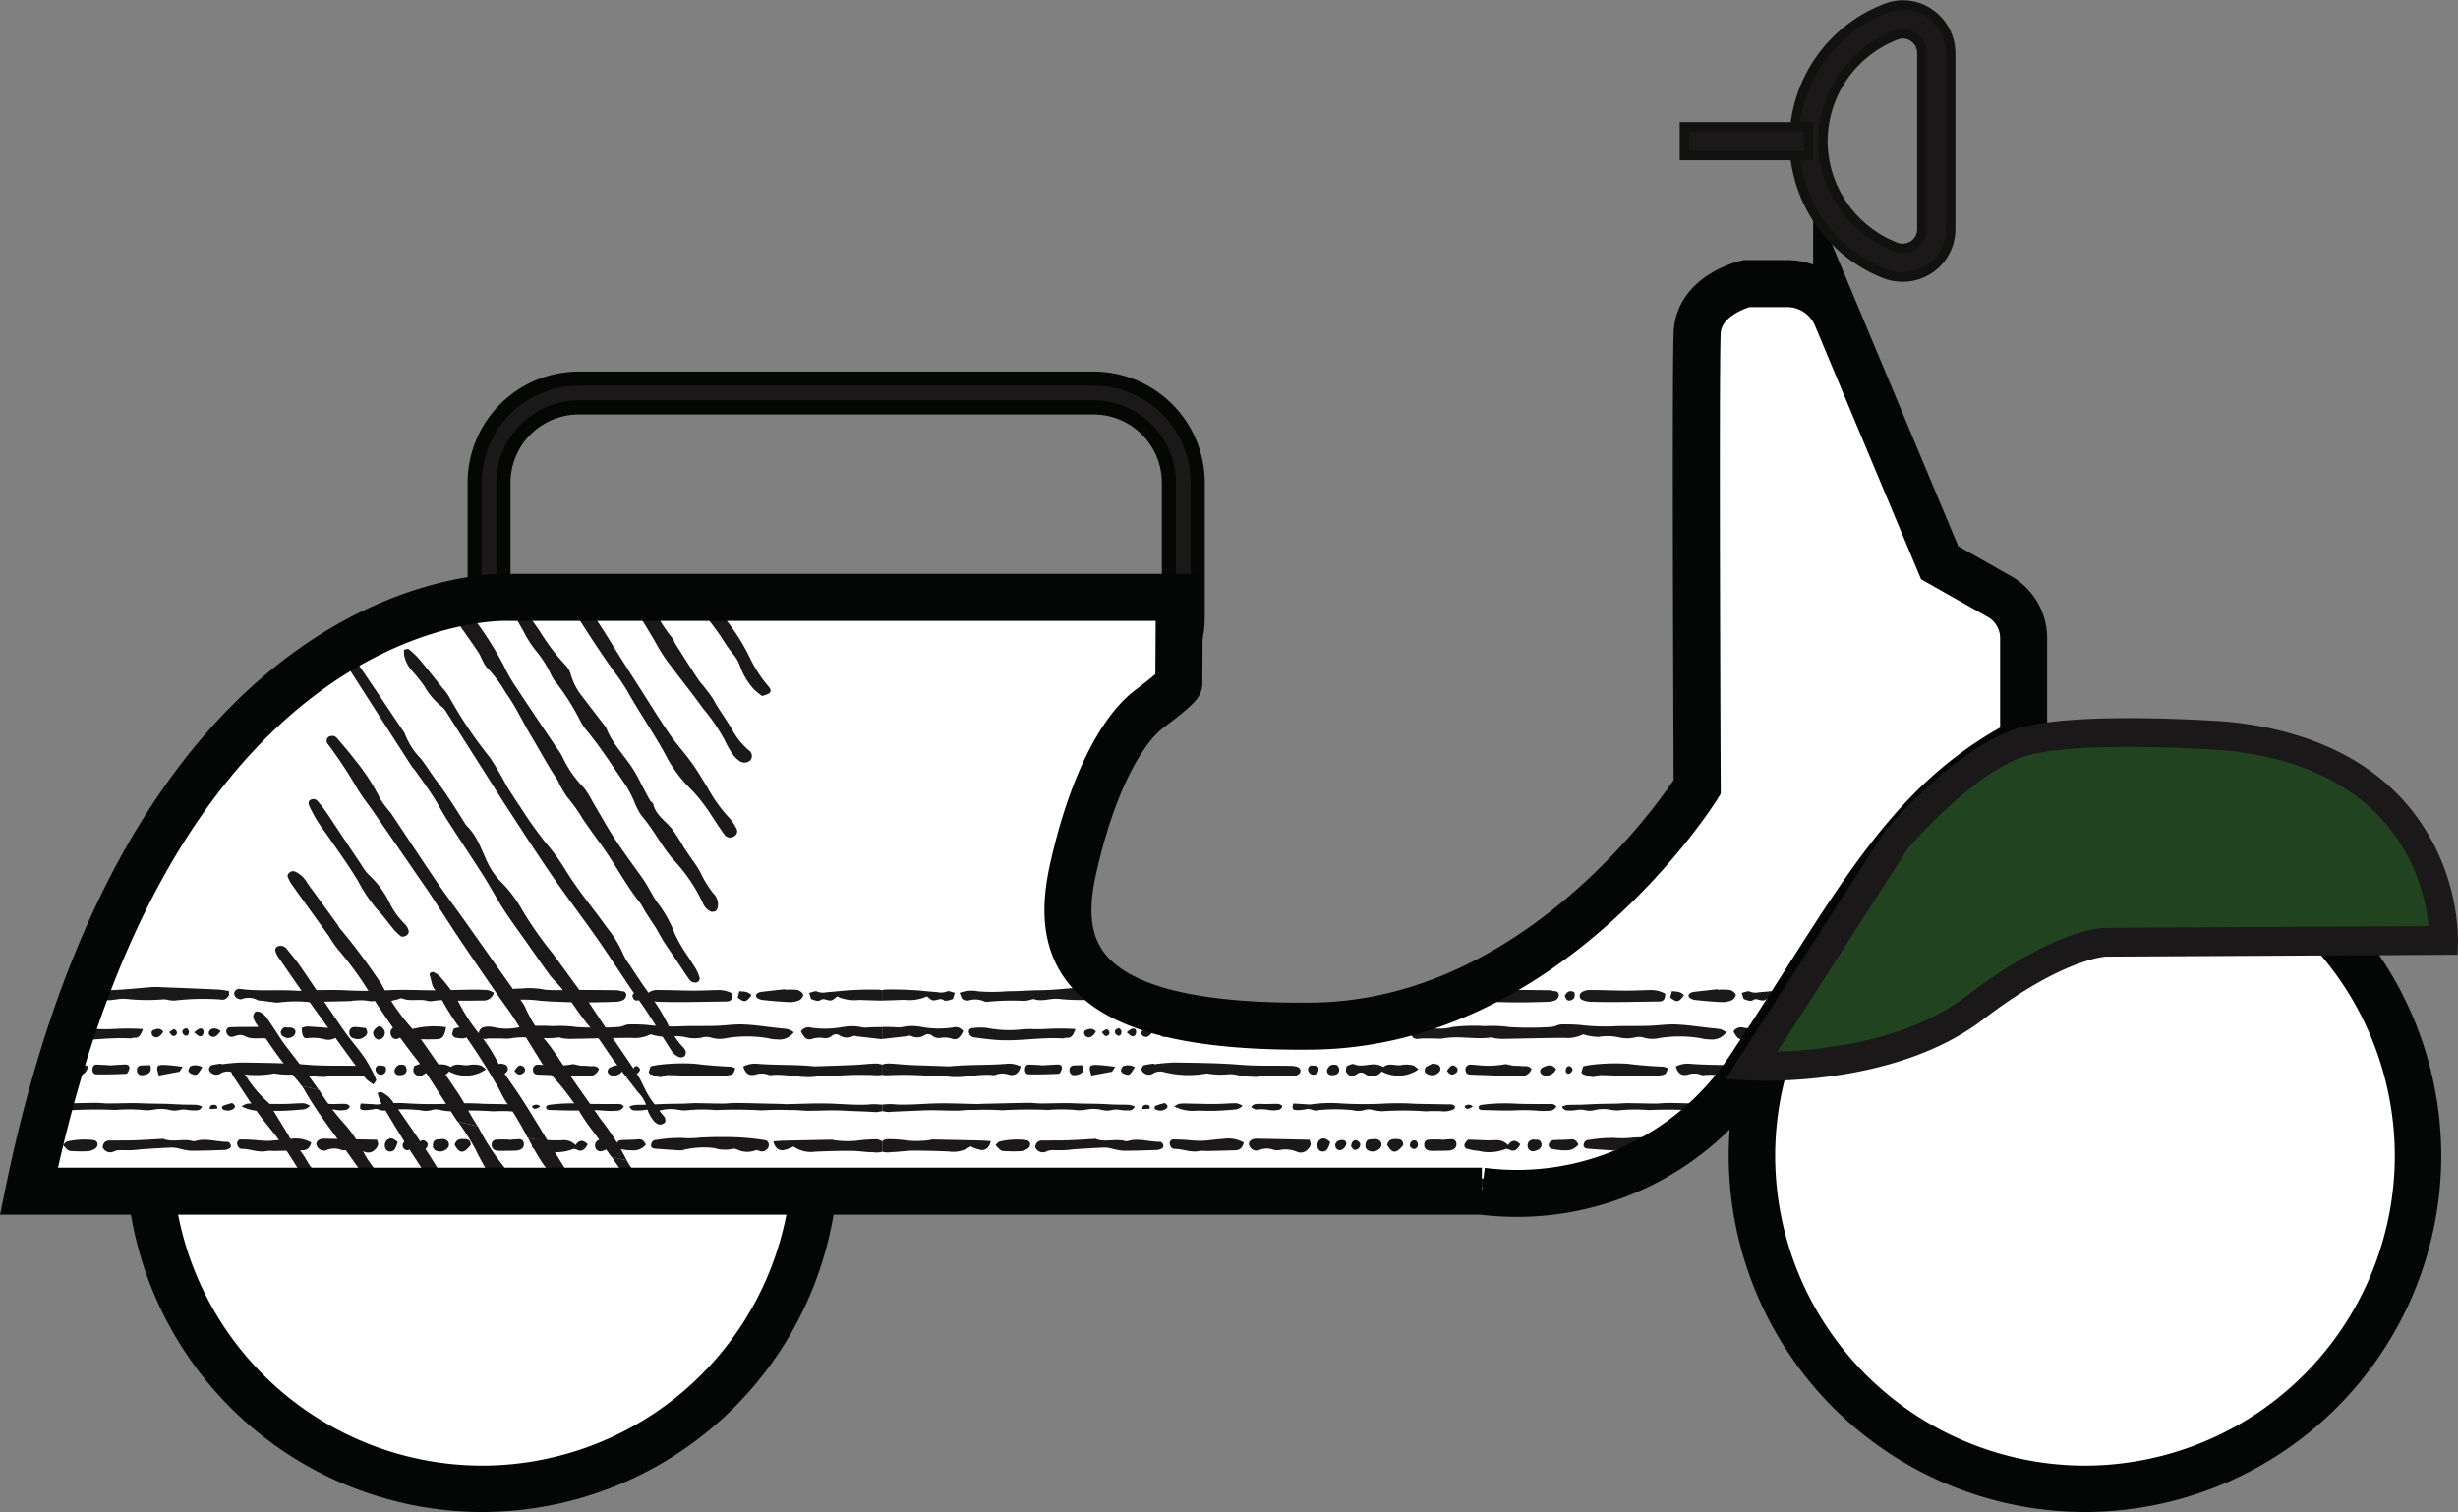 <svg xmlns="http://www.w3.org/2000/svg" xmlns:xlink="http://www.w3.org/1999/xlink" width="261.268" height="160.734" viewBox="0 0 261.268 160.734"><rect x="0" y="0" width="261.268" height="160.734" fill="#808080" stroke="none"/><defs><clipPath id="clip-path"><path id="Path_879" data-name="Path 879" d="M-2111.393,1966.774h-71.433s-37.5-1.589-50.853,63.122h154.439a29.628,29.628,0,0,0,28.615-13.3c10.958-16.461,16.15-27.884,28.975-34.49v-11a5.088,5.088,0,0,0-2.585-4.43l-6.339-3.583-10.947-26.17a5.715,5.715,0,0,0-5.272-3.509h-4.321s-5.043,1.153-5.237,5.227,0,48.3,0,48.3-15.611,25.1-40.843,25.406-27.439-7.947-25.5-16.676,5.043-14.743,8.147-17.07,3.1-2.667,3.1-2.667Z" transform="translate(2233.679 -1933.42)" fill="#fff" stroke="#040505" stroke-miterlimit="10" stroke-width="9"></path></clipPath></defs><g id="Component_7_1" data-name="Component 7 &#x2013; 1" transform="translate(3.069 0.528)"><circle id="Ellipse_164" data-name="Ellipse 164" cx="36.5" cy="36.5" r="36.5" transform="translate(182 84.571)" fill="#fff"></circle><circle id="Ellipse_165" data-name="Ellipse 165" cx="36.5" cy="36.5" r="36.5" transform="translate(12 84.571)" fill="#fff"></circle><g id="Group_1358" data-name="Group 1358" transform="translate(-65.771 -115.653)"><g id="Group_393" data-name="Group 393" transform="translate(65.771 115.653)"><path id="Path_822" data-name="Path 822" d="M-1785.441,2052.47c-9.4,7.919-13.747,12.893-17.236,19.709l-3.642,7.278,6.031-1.131.038-.008a66.73,66.73,0,0,0,11.817-4.783,100.043,100.043,0,0,1,14.2-6.715c2.055-.595,5.417-.74,17.123-.74,15.979,0,16.2-.3,16.947-1.286l.088-.117.071-.127c1.756-3.123-4.157-9.374-4.219-9.433-5.363-5.194-11.339-6.793-25.585-6.847l-10.609-.056Z" transform="translate(1993.288 -1968.369)" fill="#224320"></path><path id="Path_823" data-name="Path 823" d="M-2171.578,2134.657a37.413,37.413,0,0,1-37.37-37.37,37.412,37.412,0,0,1,37.37-37.371,37.412,37.412,0,0,1,37.37,37.371A37.412,37.412,0,0,1-2171.578,2134.657Zm0-70.8a33.471,33.471,0,0,0-33.433,33.433,33.471,33.471,0,0,0,33.433,33.433,33.47,33.47,0,0,0,33.433-33.433A33.47,33.47,0,0,0-2171.578,2063.854Z" transform="translate(2219.768 -1974.951)" fill="#040505" stroke="#040505" stroke-width="1"></path><path id="Path_824" data-name="Path 824" d="M-1782.182,2134.657a37.413,37.413,0,0,1-37.37-37.37,37.412,37.412,0,0,1,37.37-37.371,37.412,37.412,0,0,1,37.37,37.371A37.413,37.413,0,0,1-1782.182,2134.657Zm0-70.8a33.471,33.471,0,0,0-33.433,33.433,33.471,33.471,0,0,0,33.433,33.433,33.471,33.471,0,0,0,33.433-33.433A33.471,33.471,0,0,0-1782.182,2063.854Z" transform="translate(2000.731 -1974.951)" fill="#040505" stroke="#040505" stroke-width="1"></path><path id="Path_825" data-name="Path 825" d="M-2059.588,1992.926h-54.719a11.081,11.081,0,0,1-11.069-11.069v-14.291a11.081,11.081,0,0,1,11.069-11.069h54.719a11.081,11.081,0,0,1,11.068,11.069v14.291A11.081,11.081,0,0,1-2059.588,1992.926Zm-54.719-33.365a8.015,8.015,0,0,0-8.006,8.006v14.291a8.015,8.015,0,0,0,8.006,8.006h54.719a8.015,8.015,0,0,0,8.006-8.006v-14.291a8.015,8.015,0,0,0-8.006-8.006Z" transform="translate(2172.759 -1916.778)" fill="#1a1818" stroke="#040703" stroke-width="1.5"></path><g id="Group_391" data-name="Group 391" transform="translate(0 29.623)"><path id="Path_826" data-name="Path 826" d="M-2111.393,1966.774h-71.433s-37.5-1.589-50.853,63.122h154.439a29.628,29.628,0,0,0,28.615-13.3c10.958-16.461,16.15-27.884,28.975-34.49v-11a5.088,5.088,0,0,0-2.585-4.43l-6.339-3.583-10.947-26.17a5.715,5.715,0,0,0-5.272-3.509h-4.321s-5.043,1.153-5.237,5.227,0,48.3,0,48.3-15.611,25.1-40.843,25.406-27.439-7.947-25.5-16.676,5.043-14.743,8.147-17.07,3.1-2.667,3.1-2.667Z" transform="translate(2233.679 -1933.42)" fill="#fff"></path><g id="Group_390" data-name="Group 390" clip-path="url(#clip-path)"><g id="Group_386" data-name="Group 386" transform="translate(20.464 -84.745)"><g id="Group_382" data-name="Group 382" transform="translate(0 168.306)"><path id="Path_827" data-name="Path 827" d="M-2154.934,2162.43l-.155.18a1.446,1.446,0,0,1-.157.1.768.768,0,0,1-.319.1,1.482,1.482,0,0,1-.629-.083,4.547,4.547,0,0,1-1.2-.693,12.932,12.932,0,0,1-2.15-2.167c-.606-.762-1.184-1.571-1.765-2.39a11.329,11.329,0,0,0-.956-1.314,10.834,10.834,0,0,1-2.375-2.976,6.735,6.735,0,0,0-.807-1.183c-1.46-2.005-2.92-4.028-4.332-6.084a17.239,17.239,0,0,1-1.482-2.455,38.278,38.278,0,0,0-3.686-5.524c-.852-1.227-1.87-2.35-2.716-3.581a10.8,10.8,0,0,0-1.715-2.333,2.447,2.447,0,0,1-.381-.615l-2.069-3.381a.687.687,0,0,0-.159-.185,12.623,12.623,0,0,1-2.27-2.695c-.109-.148-.219-.3-.343-.437l-1.312-.3a2.862,2.862,0,0,0,.214.605c.863,1.314,1.709,2.641,2.628,3.923.8,1.116,1.724,2.152,2.523,3.268.751,1.049,1.417,2.154,2.109,3.239.747,1.17,1.459,2.361,2.23,3.516.708,1.06,1.491,2.074,2.208,3.128.4.584.587,1.356,1.1,1.79a14.308,14.308,0,0,1,1.943,2.553c1.05,1.353,1.781,2.9,2.7,4.33,1.031,1.6,1.992,3.235,3.136,4.75a9.8,9.8,0,0,0,1.093,1.652,23.9,23.9,0,0,1,1.906,2.211,23.876,23.876,0,0,0,1.922,1.954,11.992,11.992,0,0,0,1.337,1.057,2.24,2.24,0,0,0,.675.307.683.683,0,0,0,.688-.159l.083-.079a1.357,1.357,0,0,0,.081-.136l.077-.144a1.343,1.343,0,0,0,.068-.219l.06-.244c.017-.1.026-.254.035-.378l.01-.2a1.8,1.8,0,0,0,0-.25c-.013-.216-.033-.433-.061-.649l-.021-.162-.052-.26q-.058-.268-.128-.534c-.047-.177-.1-.354-.155-.528-.084-.25-.212-.579-.335-.859s-.265-.576-.415-.855l-.13-.234-.209-.347c-.144-.23-.3-.457-.455-.678a12.57,12.57,0,0,0-1.039-1.259,12.722,12.722,0,0,0-1.923-1.659c-.351-.246-.712-.474-1.079-.68-.166-.094-.415-.227-.64-.338s-.467-.221-.707-.322a12.934,12.934,0,0,0-3-.85,12.993,12.993,0,0,0-2.688-.156,13.009,13.009,0,0,0-1.332.132l-.531.088-.428.084a12.733,12.733,0,0,0-1.687.487l-.409.156-.352.146q-.236.1-.469.2c-.31.143-.616.3-.914.467q-.223.126-.441.261l-.289.173c-.338.2-.668.425-.984.661-.091.071-.135.1-.181.13l-.144.1-.285.207c-.43.346-.582.428-.831.622l-.165.126-.118.071-.232.146-.115.076c-.032.016-.057.025-.086.038l-.168.074a1.267,1.267,0,0,1-.954.077,1.324,1.324,0,0,1-.64-.378,7.654,7.654,0,0,1-1.015-1.262c-.127-.2-.233-.4-.347-.611-.148-.264-.28-.546-.443-.818l-1.105-1.891c-.368-.648-.71-1.313-1.111-1.963a.909.909,0,0,0-.58-.308.355.355,0,0,0-.417.464,3.156,3.156,0,0,0,.235.7c.207.425.456.836.676,1.246.406.751.927,1.5,1.2,2.15a3.107,3.107,0,0,0,.721,1.095l.118.107.134.083a.985.985,0,0,0,.3.138,1.283,1.283,0,0,0,.357.067.788.788,0,0,0,.216-.014.98.98,0,0,0,.239-.037l.233-.081a.641.641,0,0,0,.122-.049l.153-.093.155-.092a1.031,1.031,0,0,0,.174-.115c.145-.115.293-.227.444-.335.187-.155.437-.375.663-.547l.088-.068.135-.117.278-.232q.281-.229.575-.442c.285-.225.638-.487.97-.708.169-.113.341-.223.515-.328l.412-.257.457-.265c.308-.172.623-.333.941-.482l.481-.215.345-.147.417-.167a15.122,15.122,0,0,1,1.723-.547q.438-.111.879-.195l.5-.088c.224-.037.449-.07.676-.1a15.311,15.311,0,0,1,2.759-.09c.459.026.909.073,1.359.139a15.35,15.35,0,0,1,1.561.3,15.383,15.383,0,0,1,3.015,1.095c.228.11.492.249.675.349s.377.212.563.324q.56.337,1.095.727a15.219,15.219,0,0,1,1.974,1.715,14.992,14.992,0,0,1,1.1,1.284,14.955,14.955,0,0,1,.94,1.381l.167.287.117.213.224.433q.217.437.4.886l.178.45.067.186.045.134c.117.357.219.719.306,1.082l.062.272.022.109.014.083.051.33q.046.33.073.659c.014.305.007.552-.005.826-.02.2-.051.344-.084.513l-.026.118-.029.076-.062.149A.758.758,0,0,1-2154.934,2162.43Z" transform="translate(2186.904 -2124.417)" fill="#1a1818"></path><path id="Path_828" data-name="Path 828" d="M-2154.493,2159.729c-.037-.121-.257-.2-.343-.321-.265-.378-.507-.772-.754-1.165-.348-.555-.668-1.129-1.038-1.679-1.008-1.494-2.466-2.74-3.187-4.434a1.768,1.768,0,0,0-.291-.381l-2.506-3.075a6.391,6.391,0,0,1-1.111-2.082,2.462,2.462,0,0,0-.511-.932,22.21,22.21,0,0,1-2.715-3.4c-.538-.845-1.224-1.618-1.688-2.5a38.949,38.949,0,0,0-2.308-3.523c-.288-.427-.494-.9-.771-1.336a12.785,12.785,0,0,0-1.56-2.295,24.126,24.126,0,0,1-2.84-3.761l-.043-.06-1.824-.418c.1.145.2.289.284.44,1.472,2.623,3.4,4.963,5.124,7.431a67.12,67.12,0,0,1,3.771,5.843,11.209,11.209,0,0,0,1.405,2.094,11.852,11.852,0,0,1,1.454,2.18,5.3,5.3,0,0,0,.473.827,25.613,25.613,0,0,1,2.832,4.169,5.2,5.2,0,0,0,.675.976c1.641,1.832,3.018,3.826,4.514,5.7a14.19,14.19,0,0,1,.907,1.467,6.427,6.427,0,0,0,.926,1.43c1.464,1.364,2.5,2.965,4.151,3.835a9.338,9.338,0,0,0,1,.469,1.813,1.813,0,0,0,.961.137c.08-.027.158-.049.236-.083.08-.057.158-.117.233-.179a3.121,3.121,0,0,0,.226-.33l.106-.261.05-.133c.017-.044.032-.13.047-.193l.083-.414c.024-.17.039-.415.052-.62.005-.118.014-.193.012-.347l-.017-.5-.033-.505-.012-.135-.025-.2-.058-.4q-.062-.4-.143-.8l-.041-.2-.079-.325c-.054-.217-.114-.435-.176-.652-.128-.438-.262-.851-.427-1.3a20.082,20.082,0,0,0-.945-2.112l-.275-.511-.143-.252-.192-.325c-.339-.56-.709-1.11-1.106-1.641s-.82-1.046-1.264-1.535c-.241-.262-.385-.422-.8-.837q-.545-.536-1.139-1.041a21.061,21.061,0,0,0-2.517-1.832q-.33-.2-.664-.4l-.335-.188-.364-.194c-.547-.286-1.115-.553-1.7-.8a21.154,21.154,0,0,0-3.632-1.135q-.463-.1-.926-.179c-.3-.051-.643-.1-.886-.132-.53-.069-1.069-.119-1.612-.148a21.185,21.185,0,0,0-3.5.1q-.43.048-.852.113l-.752.129c-.365.067-.731.144-1.093.23a21.273,21.273,0,0,0-2.135.632q-.521.186-1.024.394l-.791.342a20.874,20.874,0,0,0-2.22,1.159c-.824.509-1.051.661-1.464.941-.378.261-.74.529-1.084.8l-.687.536-.565.462c-.176.148-.376.328-.459.385l-.608.471-.268.206a1,1,0,0,1-.194.117,1.391,1.391,0,0,1-.576.188,2.439,2.439,0,0,1,.031-.366,1.559,1.559,0,0,1,.054-.21,1.184,1.184,0,0,1,.141-.3c.081-.136.18-.287.3-.457l.2-.269.116-.145.152-.178c.292-.329.636-.691,1.048-1.078l.386-.352c.188-.166.383-.333.589-.5.41-.336.858-.677,1.345-1.014a22.068,22.068,0,0,1,2.357-1.427l.611-.307.306-.146.437-.2a22.485,22.485,0,0,1,2.141-.82c.726-.236,1.459-.434,2.189-.593l.547-.111.376-.07.417-.07c.558-.088,1.122-.156,1.689-.2a22.751,22.751,0,0,1,3.389-.025c.569.038,1.081.092,1.672.174.63.087,1.263.2,1.893.345a22.8,22.8,0,0,1,3.681,1.169c.589.243,1.162.51,1.714.793l.372.2.338.184q.337.188.669.387a22.809,22.809,0,0,1,2.537,1.773q.6.484,1.158,1,.278.257.545.521l.423.427a22.46,22.46,0,0,1,2.425,2.988q.266.393.513.793l.326.544q.276.477.527.963c.333.646.633,1.309.889,1.958.153.387.293.777.42,1.165s.24.776.341,1.161l.1.389.078.348q.073.348.132.689c.039.219.08.488.091.593.034.281.06.558.077.83.008.124.018.3.018.376l0,.257q-.005.254-.021.5a2.494,2.494,0,0,1-.046.369l-.06.3a1.843,1.843,0,0,1-.148.444,1.4,1.4,0,0,1-.167.319,1.261,1.261,0,0,1-.956.653,1.233,1.233,0,0,1-.813-.2,11.989,11.989,0,0,1-1.042-.7,12.437,12.437,0,0,1-1.112-.969c-.5-.5-.917-1.094-1.468-1.607C-2153.084,2161.317-2154.162,2160.791-2154.493,2159.729Z" transform="translate(2186.532 -2126.643)" fill="#1a1818"></path><path id="Path_829" data-name="Path 829" d="M-2134.767,2150.4c-1.133-1.678-2.266-3.363-3.358-5.075-.8-1.247-1.624-2.47-2.51-3.669-.925-1.253-1.675-2.618-2.54-3.914-1.018-1.524-2.071-3.029-3.111-4.543l-1.622-.371c.016.03.029.063.046.092,1.041,1.747,2.079,3.5,3.2,5.2,2.292,3.484,4.465,7.032,6.966,10.368a23.966,23.966,0,0,1,1.538,2.14c1.43,2.424,3.158,4.674,4.564,7.069a12.857,12.857,0,0,0,2.553,2.924,20.246,20.246,0,0,1,2.23,2.373c.531.652,1.06,1.3,1.638,1.889a.83.83,0,0,0,.991.171.475.475,0,0,0,.214-.776,4.656,4.656,0,0,0-.806-.936,13.4,13.4,0,0,1-2.432-2.805c-.6-.848-1.183-1.718-1.844-2.543-.787-.982-1.705-1.888-2.462-2.9C-2132.651,2153.575-2133.7,2151.985-2134.767,2150.4Z" transform="translate(2164.968 -2129.15)" fill="#1a1818"></path><path id="Path_830" data-name="Path 830" d="M-2121.025,2147.477a13.988,13.988,0,0,1-1.966-2.974,15.085,15.085,0,0,0-1.776-2.933,23.751,23.751,0,0,1-2.543-4.021l-2.131-.488a23.88,23.88,0,0,1,1.872,2.942c1.363,2.844,3.259,5.4,4.847,8.108a16.347,16.347,0,0,0,1.19,1.793c1.279,1.642,2.637,3.229,3.893,4.87a19.8,19.8,0,0,1,2.452,3.35,7.707,7.707,0,0,0,.9,1.375,2.841,2.841,0,0,0,.722.608.941.941,0,0,0,1.11-.132.679.679,0,0,0-.2-.982,7.337,7.337,0,0,1-1.811-2.032c-.673-1.1-1.527-2.11-2.168-3.248-.36-.637-1-1.141-1.437-1.752-.926-1.3-1.8-2.633-2.682-3.963C-2120.867,2147.834-2120.892,2147.614-2121.025,2147.477Z" transform="translate(2154.58 -2131.53)" fill="#1a1818"></path><path id="Path_831" data-name="Path 831" d="M-2110.176,2141.475l-2.239-.513a27.483,27.483,0,0,0,1.55,2.7c1.51,2.115,3.356,4.006,4.8,6.156a13.044,13.044,0,0,0,1.061,1.438,4.014,4.014,0,0,1,.739,1.2,6.973,6.973,0,0,0,1.592,2.495,9.158,9.158,0,0,0,.816.618,2.475,2.475,0,0,0,.772-.293c.235-.209.106-.477-.114-.708a13.363,13.363,0,0,1-1.906-2.721,23.063,23.063,0,0,0-3.026-4.576,17.621,17.621,0,0,1-1.888-2.335C-2108.761,2143.8-2109.47,2142.64-2110.176,2141.475Z" transform="translate(2145.004 -2133.723)" fill="#1a1818"></path><path id="Path_832" data-name="Path 832" d="M-2092.076,2145.622q1.26,1.813,2.449,3.666a5.677,5.677,0,0,0,.769.787,2.241,2.241,0,0,0,.577-.267c.446-.431.38-.85-.12-1.421-.688-.786-1.641-1.4-2.037-2.377l-.006-.014Z" transform="translate(2133.563 -2136.345)" fill="#1a1818"></path></g><g id="Group_383" data-name="Group 383" transform="translate(0.958 106.107)"><path id="Path_833" data-name="Path 833" d="M-2151.2,1983.03c.861,1.3,1.7,2.618,2.614,3.89.795,1.108,1.713,2.141,2.5,3.252.743,1.044,1.4,2.143,2.082,3.225.735,1.166,1.435,2.353,2.191,3.508.694,1.06,1.462,2.077,2.16,3.135.387.586.564,1.354,1.073,1.8a13.945,13.945,0,0,1,1.887,2.579c1.017,1.37,1.705,2.93,2.578,4.389.977,1.632,1.87,3.31,2.93,4.9a10.914,10.914,0,0,0,.992,1.746,18.232,18.232,0,0,1,1.728,2.439c.563.785,1.1,1.585,1.682,2.36,1.56,2.083,2.707,4.406,4.338,6.446a10.14,10.14,0,0,1,.543.927l1.11,1.7c.151.235.277.484.417.725.179.31.346.626.543.925l1.348,1.988c.451.667.877,1.35,1.361,2a.793.793,0,0,0,.618.223.437.437,0,0,0,.36-.622,3.765,3.765,0,0,0-.322-.765c-.26-.449-.56-.878-.831-1.322a16.179,16.179,0,0,1-1.448-2.469,12.722,12.722,0,0,0-1.773-3.224c-.631-.83-1.035-1.807-1.639-2.657-1.3-1.823-2.648-3.612-3.785-5.53l-1.561-2.672a10.437,10.437,0,0,0-.872-1.414,11.625,11.625,0,0,1-2.225-3.135,6.609,6.609,0,0,0-.76-1.223c-1.384-2.07-2.786-4.129-4.151-6.21a17.622,17.622,0,0,1-1.43-2.474,36.551,36.551,0,0,0-3.6-5.544c-.837-1.227-1.844-2.354-2.678-3.582a10.733,10.733,0,0,0-1.7-2.327,2.411,2.411,0,0,1-.377-.612l-2.052-3.36a.685.685,0,0,0-.158-.184,12.683,12.683,0,0,1-2.261-2.678,3.324,3.324,0,0,0-.555-.642,1.587,1.587,0,0,0-.661-.28c-.117-.023-.263.1-.436.18A2.833,2.833,0,0,0-2151.2,1983.03Z" transform="translate(2165.983 -1982.248)" fill="#1a1818"></path><path id="Path_834" data-name="Path 834" d="M-2112.71,2065.455a.629.629,0,0,0,.1-.525,1.267,1.267,0,0,0-.34-.486,8.936,8.936,0,0,1-1.561-2.409,22.429,22.429,0,0,0-1.4-2.365c-.408-.638-.872-1.245-1.3-1.874-.452-.665-.894-1.338-1.333-2.011a5.739,5.739,0,0,1-.681-1.122,12.144,12.144,0,0,0-1.751-2.866c-1.461-2.064-3.122-4-4.43-6.167a22.682,22.682,0,0,0-2.135-2.919,43.812,43.812,0,0,1-2.65-3.746q-.781-1.146-1.5-2.331a32.726,32.726,0,0,0-1.7-2.883,45.853,45.853,0,0,1-4.365-6.491,6.257,6.257,0,0,0-.722-.963c-.8-1.006-1.6-2.02-2.43-3.008a8.594,8.594,0,0,0-1.137-1.083c-.086-.07-.333.038-.5.063.006.251,0,.408.015.563a3.494,3.494,0,0,0,.936,1.774,18.315,18.315,0,0,1,1.2,1.515,7.831,7.831,0,0,0,1.875,2.208,1.983,1.983,0,0,1,.469.55l4.9,7.715,1.22,1.924,2.557,3.927c1.02,1.538,2.031,3.083,3.094,4.594,1.387,1.971,2.849,3.9,4.23,5.87,1.236,1.767,2.4,3.577,3.609,5.361.642.949,1.327,1.875,1.948,2.834.842,1.3,1.627,2.637,2.476,3.935a1.8,1.8,0,0,0,.763.547A.608.608,0,0,0-2112.71,2065.455Z" transform="translate(2160.992 -2004.711)" fill="#1a1818"></path><path id="Path_835" data-name="Path 835" d="M-2130.925,2060.765c-.317-.463-.694-.891-1.028-1.345l-2.684-3.683a38.667,38.667,0,0,1-3.414-4.9,13.331,13.331,0,0,0-2.2-2.839,7.819,7.819,0,0,1-1.249-1.764c-.718-1.405-1.11-2.966-2.333-4.127a1.5,1.5,0,0,1-.2-.3c-.452-.711-.89-1.429-1.356-2.131-.511-.768-1.017-1.542-1.582-2.274-.615-.8-1.125-1.669-1.739-2.439a7.575,7.575,0,0,1-1.663-2.59,1.6,1.6,0,0,0-.247-.412l-2.147-3.2-2.568-3.806a3.8,3.8,0,0,0-.536-.658.5.5,0,0,0-.785.357,2.051,2.051,0,0,0,.188.547l3.188,4.973.523.813,3.131,4.863c.087.134.221.24.314.371.627.887,1.275,1.762,1.864,2.67.543.838.994,1.728,1.532,2.568,1.278,2,2.6,3.965,3.872,5.964.754,1.186,1.4,2.431,2.168,3.609.83,1.275,1.742,2.5,2.621,3.752.765,1.085,1.514,2.181,2.306,3.249.357.48.831.882,1.2,1.356,1.036,1.339,1.9,2.781,3,4.087.974,1.161,1.745,2.468,2.639,3.689.8,1.1,1.656,2.165,2.479,3.25a3.607,3.607,0,0,1,.978,1.675,3.4,3.4,0,0,0,.626,1.271,1.335,1.335,0,0,0,.643.511.78.78,0,0,0,.621-.2c.1-.091.077-.36.014-.52a2.42,2.42,0,0,0-.371-.473c-.454-.609-.949-1.2-1.341-1.84-.453-.742-.753-1.566-1.227-2.3-1.066-1.643-2.2-3.25-3.3-4.878C-2129.642,2062.7-2130.267,2061.723-2130.925,2060.765Z" transform="translate(2168.931 -2005.846)" fill="#1a1818"></path><path id="Path_836" data-name="Path 836" d="M-2068.344,2013.743c.24-.213.116-.489-.1-.729a13.8,13.8,0,0,1-1.857-2.8,22.572,22.572,0,0,0-2.964-4.671,17.958,17.958,0,0,1-1.865-2.371c-.8-1.265-1.566-2.552-2.33-3.838l-2.215-.519.072.131c.546.975,1,2.008,1.635,2.925,1.493,2.139,3.319,4.061,4.736,6.255a13.405,13.405,0,0,0,1.04,1.471,4.035,4.035,0,0,1,.719,1.23,7.151,7.151,0,0,0,1.545,2.566,9.26,9.26,0,0,0,.8.642A2.455,2.455,0,0,0-2068.344,2013.743Z" transform="translate(2125.629 -1991.568)" fill="#1a1818"></path><path id="Path_837" data-name="Path 837" d="M-2079.977,2018.605a.724.724,0,0,0-.167-1.032,7.5,7.5,0,0,1-1.747-2.14c-.641-1.149-1.47-2.2-2.085-3.37a21.957,21.957,0,0,0-1.4-1.807c-.9-1.335-1.75-2.7-2.614-4.053-.106-.166-.128-.39-.258-.529a14.332,14.332,0,0,1-1.929-3.019,14.885,14.885,0,0,0-1.748-2.964c-1.2-1.309-1.77-2.927-2.708-4.36l-.013-.022-2.149-.5a29.959,29.959,0,0,1,2.08,3.295c1.343,2.86,3.212,5.445,4.759,8.2a16.955,16.955,0,0,0,1.162,1.827c1.252,1.679,2.578,3.31,3.793,5.011a18.978,18.978,0,0,1,2.357,3.491,8.141,8.141,0,0,0,.848,1.448,2.831,2.831,0,0,0,.7.649A.915.915,0,0,0-2079.977,2018.605Z" transform="translate(2135.258 -1989.313)" fill="#1a1818"></path><path id="Path_838" data-name="Path 838" d="M-2134.191,1986.707c1.463,2.608,3.382,4.945,5.081,7.415a62.734,62.734,0,0,1,3.707,5.86,11.344,11.344,0,0,0,1.373,2.11,11.647,11.647,0,0,1,1.414,2.2,5.332,5.332,0,0,0,.457.837,24.406,24.406,0,0,1,2.727,4.252,5.324,5.324,0,0,0,.645,1c1.583,1.9,2.882,3.972,4.275,5.989a13.058,13.058,0,0,1,.816,1.583,7.439,7.439,0,0,0,.82,1.583c1.354,1.565,2.213,3.435,3.643,4.96a17.432,17.432,0,0,1,2.857,4.3,1.661,1.661,0,0,0,.889.934c.293,0,.539.009.667-.348a1.656,1.656,0,0,0-.467-1.632,10.851,10.851,0,0,1-1.312-2.134,9.874,9.874,0,0,0-.839-1.32c-.309-.464-.641-.916-.944-1.384a21.367,21.367,0,0,0-1.279-2c-.7-.856-1.736-1.483-1.993-2.642-.029-.132-.244-.222-.322-.357-.241-.415-.458-.841-.683-1.264-.317-.6-.606-1.207-.952-1.79-.937-1.582-2.351-2.9-3.017-4.635a1.768,1.768,0,0,0-.279-.393l-2.423-3.162a6.513,6.513,0,0,1-1.066-2.112,2.451,2.451,0,0,0-.492-.944,22.935,22.935,0,0,1-2.66-3.443c-.526-.852-1.2-1.632-1.656-2.512a37.455,37.455,0,0,0-2.272-3.533c-.285-.427-.486-.9-.761-1.336a12.655,12.655,0,0,0-1.545-2.294,24.407,24.407,0,0,1-2.824-3.753l-.284-.4-1.826-.427A6.287,6.287,0,0,1-2134.191,1986.707Z" transform="translate(2156.592 -1984.318)" fill="#1a1818"></path><path id="Path_839" data-name="Path 839" d="M-2111.692,1996.149c2.265,3.5,4.4,7.073,6.833,10.474a23.181,23.181,0,0,1,1.495,2.186c1.376,2.479,3.041,4.805,4.351,7.323a13.889,13.889,0,0,0,2.418,3.136,17.434,17.434,0,0,1,2.083,2.635c.484.738.961,1.481,1.482,2.2a.728.728,0,0,0,.98.23.612.612,0,0,0,.29-.9,4.53,4.53,0,0,0-.733-1.081,15.519,15.519,0,0,1-2.258-3.12c-.554-.92-1.1-1.85-1.727-2.726-.747-1.043-1.634-2-2.358-3.054-1.091-1.588-2.1-3.225-3.13-4.847-1.1-1.719-2.2-3.434-3.268-5.169-.777-1.263-1.591-2.5-2.463-3.71-.911-1.264-1.649-2.636-2.5-3.937-1.057-1.609-2.157-3.192-3.242-4.784l-.072-.108-1.53-.358a2.465,2.465,0,0,0,.185.409C-2113.825,1992.689-2112.8,1994.441-2111.692,1996.149Z" transform="translate(2145.525 -1986.91)" fill="#1a1818"></path><path id="Path_840" data-name="Path 840" d="M-2148.186,2012.51a2.532,2.532,0,0,0-.429-1.079c-.806-1.105-1.657-2.181-2.5-3.26-.213-.271-.443-.7-.865-.44-.344.213-.055.6.081.849.752,1.358,1.538,2.7,2.333,4.04a1.8,1.8,0,0,0,.438.4C-2148.538,2013.2-2148.118,2012.958-2148.186,2012.51Z" transform="translate(2166.395 -1996.536)" fill="#1a1818"></path><path id="Path_841" data-name="Path 841" d="M-2147.741,2130.42a3.43,3.43,0,0,0-.8-.542c-.085-.046-.239.025-.459.056a10.788,10.788,0,0,0,.443,1.22l1.621.372-.158-.23A6.084,6.084,0,0,0-2147.741,2130.42Z" transform="translate(2164.625 -2065.282)" fill="#1a1818"></path><path id="Path_842" data-name="Path 842" d="M-2165.522,2081.874l-2.411-3.313c-.284-.39-.585-.771-.84-1.178a2.937,2.937,0,0,0-1.241-1.146.612.612,0,0,0-.835.441,3.729,3.729,0,0,0,.331.731c.783,1.125,1.592,2.234,2.393,3.348l1.686,2.349a14.312,14.312,0,0,0,.948,1.384,34.425,34.425,0,0,1,3.213,4.365,88.455,88.455,0,0,0,5.095,7.276c.525.656.985,1.361,1.442,2.062l2.714,4.229.262.387,2.131.488-.194-.31c-.657-.99-1.146-2.077-1.8-3.07-1.171-1.776-2.4-3.518-3.619-5.271-.342-.494-.7-.98-1.091-1.444a22.563,22.563,0,0,1-3.353-4.708,3.34,3.34,0,0,0-.379-.615,64.567,64.567,0,0,0-4.2-5.6A3.674,3.674,0,0,1-2165.522,2081.874Z" transform="translate(2176.915 -2035.088)" fill="#1a1818"></path><path id="Path_843" data-name="Path 843" d="M-2059.49,2003.543q1.372,2,2.651,4.063a5.7,5.7,0,0,0,.761.8,2.231,2.231,0,0,0,.58-.27c.451-.437.39-.863-.1-1.444a9.6,9.6,0,0,1-2.017-2.416c-.045-.113-.1-.222-.145-.332Z" transform="translate(2114.275 -1994.227)" fill="#1a1818"></path><path id="Path_844" data-name="Path 844" d="M-2174.044,2118.186l1.825.418c-1.1-1.607-2.342-3.129-3.518-4.691q-.253-.336-.486-.685c-.512-.769-1.005-1.549-1.537-2.305a2.014,2.014,0,0,0-.644-.559c-.153-.086-.472-.124-.561-.038a.729.729,0,0,0-.2.6,2.653,2.653,0,0,0,.449.842,47.147,47.147,0,0,0,4.021,5.592A6.081,6.081,0,0,1-2174.044,2118.186Z" transform="translate(2181.601 -2054.265)" fill="#1a1818"></path><path id="Path_845" data-name="Path 845" d="M-2183.617,2124.248a1.565,1.565,0,0,0-.662-.278c-.117-.022-.262.107-.436.187l1.312.3A1.8,1.8,0,0,0-2183.617,2124.248Z" transform="translate(2184.715 -2061.965)" fill="#1a1818"></path><path id="Path_846" data-name="Path 846" d="M-2132.243,2084.022c-1.036-1.521-2.112-3.022-3.161-4.539-.8-1.148-1.534-2.334-2.378-3.45a16.255,16.255,0,0,1-2.382-3.713,3.057,3.057,0,0,0-.339-.633l-3.046-4.31-3.275-4.637c-.911-1.279-1.868-2.529-2.749-3.826-1.674-2.465-3.3-4.958-4.961-7.432a11.812,11.812,0,0,1-1.082-1.428,21.591,21.591,0,0,0-2.59-4.044c-.638-.834-1.32-1.64-2.009-2.438a.685.685,0,0,0-.982-.108.532.532,0,0,0,.014.745,48.572,48.572,0,0,1,2.936,4.419c.566,1.007,1.313,1.925,1.977,2.886l3.225,4.667,1.981,2.884c.205.3.42.59.617.892,1.1,1.678,2.173,3.368,3.29,5.034,1.386,2.066,2.8,4.115,4.214,6.165.5.727,1.049,1.426,1.52,2.168l2.975,4.791a8.421,8.421,0,0,0,.73.962,25.865,25.865,0,0,1,3.126,3.949,19.317,19.317,0,0,0,1.469,2.192c.707.934,1.386,1.883,2.05,2.84l1.633.374A24.758,24.758,0,0,0-2132.243,2084.022Z" transform="translate(2171.569 -2016.592)" fill="#1a1818"></path><path id="Path_847" data-name="Path 847" d="M-2136.308,2101.057c.213.54.159,1.157.652,1.625a4.7,4.7,0,0,1,.656,1,27.3,27.3,0,0,0,1.515,2.45,71.9,71.9,0,0,1,4.34,6.636c.374.613.629,1.3,1.059,1.869a31.571,31.571,0,0,1,2.082,3.474l.105.194,2.239.513-1.283-2.114c-.578-.942-1.153-1.887-1.763-2.813-.7-1.068-1.475-2.1-2.158-3.177a17.678,17.678,0,0,0-2.022-3.26,18.072,18.072,0,0,1-2.476-3.823,18.763,18.763,0,0,0-1.881-2.48,2.042,2.042,0,0,0-.6-.417C-2136.086,2100.6-2136.405,2100.811-2136.308,2101.057Z" transform="translate(2157.496 -2048.873)" fill="#1a1818"></path><path id="Path_848" data-name="Path 848" d="M-2164.253,2106.314c-.725-1.059-1.595-2.031-2.328-3.086-1.515-2.181-2.968-4.4-4.468-6.592-.476-.695-1.017-1.352-1.554-2.008a.816.816,0,0,0-1-.239c-.348.233-.186.551-.059.842a1.834,1.834,0,0,0,.189.308c1.053,1.522,2.09,3.054,3.168,4.56,1.8,2.517,3.628,5.018,5.455,7.517a8.925,8.925,0,0,0,.78.929,5.438,5.438,0,0,0,.7.5c.116-.208.325-.415.276-.52A15.357,15.357,0,0,0-2164.253,2106.314Z" transform="translate(2178.583 -2045.278)" fill="#1a1818"></path><path id="Path_849" data-name="Path 849" d="M-2155.088,2072.651a1.6,1.6,0,0,0-.405-.714,8.3,8.3,0,0,1-1.617-2.238,9.859,9.859,0,0,0-2.194-2.978,4.422,4.422,0,0,1-.733-.957l-2.737-4.107c-.377-.568-.743-1.143-1.135-1.7a11.472,11.472,0,0,0-.821-1.042.577.577,0,0,0-.763-.191c-.349.19-.224.469-.126.72a14.53,14.53,0,0,0,1.744,2.852c1.165,1.689,2.379,3.354,3.429,5.1a15.6,15.6,0,0,0,2.076,3.061c.65.667,1.174,1.442,1.779,2.15a6.706,6.706,0,0,0,.7.647C-2155.433,2073.373-2154.991,2072.978-2155.088,2072.651Z" transform="translate(2174.032 -2025.221)" fill="#1a1818"></path></g><g id="Group_384" data-name="Group 384" transform="translate(15.59 44.401)"><path id="Path_850" data-name="Path 850" d="M-2119.646,1841.978c.9,1.262,1.777,2.541,2.722,3.777.824,1.077,1.768,2.079,2.587,3.163.769,1.018,1.451,2.094,2.158,3.155.762,1.143,1.487,2.309,2.267,3.443.716,1.041,1.5,2.04,2.222,3.081.4.577.59,1.339,1.106,1.771a13.8,13.8,0,0,1,1.933,2.54,49.854,49.854,0,0,1,2.648,4.344c1,1.617,1.917,3.282,3,4.864a10.929,10.929,0,0,0,1.014,1.736,18.1,18.1,0,0,1,1.756,2.423c.572.78,1.12,1.577,1.708,2.347,1.581,2.072,2.749,4.393,4.394,6.429a10.018,10.018,0,0,1,.55.927l1.122,1.7c.153.235.28.485.422.726.181.31.35.628.549.927l1.359,1.992c.454.669.884,1.354,1.37,2a.79.79,0,0,0,.62.22.444.444,0,0,0,.358-.631,3.787,3.787,0,0,0-.325-.769c-.262-.451-.564-.881-.837-1.326a16.412,16.412,0,0,1-1.462-2.476,12.748,12.748,0,0,0-1.8-3.23c-.637-.828-1.05-1.807-1.661-2.656-1.311-1.819-2.681-3.6-3.839-5.512l-1.592-2.661a10.439,10.439,0,0,0-.889-1.405,11.708,11.708,0,0,1-2.267-3.11,6.543,6.543,0,0,0-.777-1.213l-4.249-6.143a17.72,17.72,0,0,1-1.474-2.444,35.751,35.751,0,0,0-3.712-5.457c-.863-1.2-1.895-2.3-2.758-3.506a10.586,10.586,0,0,0-1.753-2.272,2.426,2.426,0,0,1-.392-.6l-2.139-3.279a.692.692,0,0,0-.163-.178,12.779,12.779,0,0,1-2.336-2.59,3.315,3.315,0,0,0-.574-.619,1.606,1.606,0,0,0-.669-.26c-.118-.021-.26.108-.43.187A2.8,2.8,0,0,0-2119.646,1841.978Z" transform="translate(2133.611 -1841.205)" fill="#1a1818"></path><path id="Path_851" data-name="Path 851" d="M-2079.8,1923.557a.644.644,0,0,0,.1-.532,1.274,1.274,0,0,0-.341-.49,9.01,9.01,0,0,1-1.562-2.424,22.3,22.3,0,0,0-1.406-2.377c-.41-.641-.876-1.25-1.306-1.88-.455-.668-.9-1.341-1.341-2.015a5.779,5.779,0,0,1-.686-1.123,12.11,12.11,0,0,0-1.769-2.868c-1.473-2.062-3.149-3.994-4.475-6.149a22.527,22.527,0,0,0-2.164-2.9,44.769,44.769,0,0,1-2.69-3.719q-.794-1.137-1.524-2.312a32.238,32.238,0,0,0-1.738-2.858,46.879,46.879,0,0,1-4.464-6.41,6.155,6.155,0,0,0-.738-.948c-.822-.99-1.635-1.985-2.484-2.953a8.531,8.531,0,0,0-1.157-1.057c-.087-.068-.332.044-.5.071.01.249,0,.4.025.558a3.479,3.479,0,0,0,.969,1.748,18.072,18.072,0,0,1,1.23,1.488,7.857,7.857,0,0,0,1.912,2.17,1.965,1.965,0,0,1,.478.542l5.012,7.628,1.243,1.908,2.6,3.9c1.035,1.529,2.06,3.065,3.136,4.57,1.4,1.963,2.878,3.882,4.271,5.854,1.248,1.766,2.422,3.577,3.635,5.365.645.952,1.332,1.88,1.956,2.844.845,1.309,1.631,2.651,2.481,3.958a1.774,1.774,0,0,0,.763.55A.6.6,0,0,0-2079.8,1923.557Z" transform="translate(2128.078 -1863.319)" fill="#1a1818"></path><path id="Path_852" data-name="Path 852" d="M-2097.986,1918.979c-.319-.464-.7-.892-1.032-1.346l-2.7-3.682a39.427,39.427,0,0,1-3.444-4.882,13.244,13.244,0,0,0-2.219-2.824,7.829,7.829,0,0,1-1.264-1.753c-.73-1.4-1.138-2.953-2.373-4.1a1.549,1.549,0,0,1-.205-.3c-.459-.7-.9-1.417-1.38-2.112-.519-.76-1.035-1.526-1.609-2.25-.625-.787-1.147-1.649-1.771-2.408a7.585,7.585,0,0,1-1.7-2.557,1.588,1.588,0,0,0-.253-.406l-2.2-3.153-2.634-3.74a3.771,3.771,0,0,0-.548-.644.5.5,0,0,0-.777.365,2.022,2.022,0,0,0,.2.539l3.271,4.889.536.8,3.2,4.8c.088.133.224.237.319.367.638.875,1.3,1.74,1.9,2.639.553.829,1.015,1.711,1.562,2.544,1.3,1.977,2.642,3.931,3.93,5.918.763,1.179,1.42,2.419,2.2,3.592.839,1.27,1.758,2.494,2.644,3.739.77,1.083,1.525,2.177,2.321,3.243.358.48.834.881,1.2,1.355,1.04,1.338,1.908,2.784,3.007,4.094.976,1.163,1.747,2.477,2.64,3.705.8,1.1,1.656,2.178,2.476,3.272a3.62,3.62,0,0,1,.973,1.691,3.445,3.445,0,0,0,.621,1.284,1.329,1.329,0,0,0,.641.517.78.78,0,0,0,.623-.208c.1-.092.078-.365.016-.527a2.412,2.412,0,0,0-.369-.478c-.452-.616-.945-1.21-1.335-1.859-.451-.749-.75-1.581-1.223-2.315-1.065-1.655-2.2-3.27-3.3-4.9C-2096.7,1920.919-2097.326,1919.938-2097.986,1918.979Z" transform="translate(2135.982 -1864.564)" fill="#1a1818"></path><path id="Path_853" data-name="Path 853" d="M-2036.071,1870.6c.237-.221.108-.5-.112-.735a13.967,13.967,0,0,1-1.909-2.786,22.423,22.423,0,0,0-3.062-4.644,18.2,18.2,0,0,1-1.918-2.343c-.833-1.254-1.627-2.529-2.425-3.8l-2.228-.458.075.129c.572.965,1.046,1.992,1.708,2.9,1.545,2.113,3.413,4,4.875,6.183a13.554,13.554,0,0,0,1.07,1.459,4.06,4.06,0,0,1,.742,1.225,7.22,7.22,0,0,0,1.592,2.557,9.212,9.212,0,0,0,.815.632A2.456,2.456,0,0,0-2036.071,1870.6Z" transform="translate(2093.026 -1849.433)" fill="#1a1818"></path><path id="Path_854" data-name="Path 854" d="M-2047.651,1875.845a.735.735,0,0,0-.181-1.04,7.528,7.528,0,0,1-1.779-2.126c-.659-1.147-1.505-2.188-2.141-3.357a21.639,21.639,0,0,0-1.432-1.792c-.923-1.325-1.8-2.68-2.691-4.023-.109-.165-.136-.389-.27-.526a14.467,14.467,0,0,1-1.992-2.99,14.814,14.814,0,0,0-1.816-2.933c-1.227-1.283-1.842-2.891-2.818-4.3l-.014-.022-2.161-.444a29.265,29.265,0,0,1,2.165,3.243c1.413,2.831,3.34,5.381,4.943,8.113a17.208,17.208,0,0,0,1.2,1.812c1.284,1.661,2.64,3.276,3.883,4.966a18.882,18.882,0,0,1,2.413,3.474,8.159,8.159,0,0,0,.869,1.445,2.826,2.826,0,0,0,.71.642A.911.911,0,0,0-2047.651,1875.845Z" transform="translate(2102.713 -1847.442)" fill="#1a1818"></path><path id="Path_855" data-name="Path 855" d="M-2102.552,1845.21c1.537,2.545,3.517,4.819,5.274,7.239a60.579,60.579,0,0,1,3.836,5.762,11.432,11.432,0,0,0,1.414,2.08,11.533,11.533,0,0,1,1.455,2.176,5.34,5.34,0,0,0,.472.829,24.126,24.126,0,0,1,2.8,4.209,5.328,5.328,0,0,0,.661,1c1.612,1.876,2.941,3.938,4.359,5.942a13.092,13.092,0,0,1,.837,1.579,7.5,7.5,0,0,0,.839,1.581c1.373,1.555,2.25,3.425,3.695,4.943a17.353,17.353,0,0,1,2.893,4.3,1.658,1.658,0,0,0,.9.932c.293,0,.539,0,.665-.359a1.676,1.676,0,0,0-.48-1.641,10.965,10.965,0,0,1-1.331-2.136,9.793,9.793,0,0,0-.851-1.319c-.314-.464-.65-.915-.958-1.383a21.036,21.036,0,0,0-1.3-1.993c-.712-.853-1.753-1.468-2.023-2.63-.031-.132-.247-.219-.327-.354-.246-.414-.469-.839-.7-1.261-.325-.595-.622-1.2-.975-1.784-.959-1.574-2.39-2.871-3.084-4.6a1.763,1.763,0,0,0-.286-.39l-2.474-3.127a6.522,6.522,0,0,1-1.1-2.1,2.456,2.456,0,0,0-.509-.936,23.057,23.057,0,0,1-2.727-3.389c-.543-.841-1.236-1.6-1.708-2.473a36.482,36.482,0,0,0-2.354-3.472c-.295-.419-.507-.887-.793-1.313a12.462,12.462,0,0,0-1.6-2.245,24.884,24.884,0,0,1-2.926-3.654l-.3-.389-1.837-.378A6.234,6.234,0,0,1-2102.552,1845.21Z" transform="translate(2124.176 -1843.031)" fill="#1a1818"></path><path id="Path_856" data-name="Path 856" d="M-2079.81,1854.031c2.35,3.436,4.555,6.969,7.057,10.332a22.831,22.831,0,0,1,1.533,2.164c1.419,2.462,3.122,4.77,4.467,7.282a13.992,13.992,0,0,0,2.461,3.117,17.313,17.313,0,0,1,2.115,2.623c.492.736.979,1.479,1.507,2.192a.723.723,0,0,0,.983.217.622.622,0,0,0,.28-.912,4.573,4.573,0,0,0-.745-1.08,15.687,15.687,0,0,1-2.3-3.111c-.566-.918-1.123-1.846-1.763-2.718-.761-1.037-1.662-1.984-2.4-3.033-1.114-1.577-2.148-3.205-3.21-4.813-1.126-1.706-2.262-3.4-3.364-5.12-.8-1.25-1.643-2.47-2.542-3.662-.939-1.245-1.709-2.6-2.6-3.878-1.1-1.581-2.238-3.133-3.367-4.69l-.075-.106-1.539-.316a2.524,2.524,0,0,0,.2.4C-2082.03,1850.632-2080.957,1852.353-2079.81,1854.031Z" transform="translate(2113.042 -1845.32)" fill="#1a1818"></path><path id="Path_857" data-name="Path 857" d="M-2115.876,1871.035a2.5,2.5,0,0,0-.451-1.063c-.828-1.083-1.7-2.134-2.572-3.185-.219-.265-.459-.686-.875-.42-.34.217-.042.6.1.838.782,1.331,1.595,2.647,2.417,3.961a1.825,1.825,0,0,0,.446.394C-2116.214,1871.726-2115.8,1871.479-2115.876,1871.035Z" transform="translate(2133.641 -1855.311)" fill="#1a1818"></path><path id="Path_858" data-name="Path 858" d="M-2114.33,1988.264a3.448,3.448,0,0,0-.8-.543c-.084-.047-.239.024-.459.054a10.669,10.669,0,0,0,.439,1.216l1.62.379-.158-.23A6.084,6.084,0,0,0-2114.33,1988.264Z" transform="translate(2131.197 -1923.612)" fill="#1a1818"></path><path id="Path_859" data-name="Path 859" d="M-2132.224,1940.015l-2.432-3.28c-.287-.386-.591-.763-.849-1.165a2.94,2.94,0,0,0-1.25-1.131.61.61,0,0,0-.831.441,3.642,3.642,0,0,0,.336.723c.791,1.112,1.608,2.208,2.415,3.311l1.7,2.327a14.548,14.548,0,0,0,.956,1.373,33.773,33.773,0,0,1,3.229,4.336c1.616,2.469,3.243,4.929,5.1,7.252.525.656.984,1.36,1.439,2.062l2.7,4.236.26.389,2.128.5-.192-.311c-.652-1-1.137-2.085-1.789-3.08-1.165-1.78-2.395-3.523-3.61-5.273-.343-.494-.7-.979-1.092-1.441a22.822,22.822,0,0,1-3.362-4.69,3.381,3.381,0,0,0-.381-.613,62.7,62.7,0,0,0-4.223-5.559A3.766,3.766,0,0,1-2132.224,1940.015Z" transform="translate(2143.572 -1893.621)" fill="#1a1818"></path><path id="Path_860" data-name="Path 860" d="M-2027.419,1860q1.422,1.987,2.747,4.036a5.724,5.724,0,0,0,.78.792,2.219,2.219,0,0,0,.574-.289c.442-.456.372-.886-.137-1.461-.7-.792-1.662-1.4-2.074-2.388-.047-.113-.1-.222-.154-.333Z" transform="translate(2081.604 -1851.78)" fill="#1a1818"></path><path id="Path_861" data-name="Path 861" d="M-2140.611,1976l1.823.427c-1.094-1.6-2.334-3.115-3.51-4.668q-.253-.334-.485-.68c-.513-.762-1.006-1.536-1.539-2.286a2.029,2.029,0,0,0-.645-.555c-.153-.086-.472-.124-.56-.04a.711.711,0,0,0-.2.594,2.624,2.624,0,0,0,.45.834,48.144,48.144,0,0,0,4.017,5.552A6.067,6.067,0,0,1-2140.611,1976Z" transform="translate(2148.159 -1912.613)" fill="#1a1818"></path><path id="Path_862" data-name="Path 862" d="M-2150.173,1981.917a1.589,1.589,0,0,0-.661-.28c-.117-.023-.263.1-.436.18l1.311.307A1.785,1.785,0,0,0-2150.173,1981.917Z" transform="translate(2151.27 -1920.197)" fill="#1a1818"></path><path id="Path_863" data-name="Path 863" d="M-2099.134,1942.255c-1.03-1.536-2.1-3.047-3.148-4.573-.793-1.154-1.531-2.345-2.376-3.464a16.422,16.422,0,0,1-2.387-3.719,3.085,3.085,0,0,0-.341-.634l-3.061-4.3-3.3-4.618c-.919-1.272-1.885-2.514-2.776-3.8l-5.032-7.364a11.86,11.86,0,0,1-1.1-1.41,21.29,21.29,0,0,0-2.64-3.992c-.648-.821-1.342-1.614-2.042-2.4a.689.689,0,0,0-.983-.1.526.526,0,0,0,.025.738,47.373,47.373,0,0,1,2.994,4.355c.578.995,1.337,1.9,2.011,2.849l3.271,4.618,2.007,2.86c.207.3.424.585.624.885,1.11,1.666,2.2,3.346,3.323,5.005,1.4,2.057,2.822,4.1,4.239,6.148.5.726,1.052,1.425,1.524,2.167,1.011,1.589,1.979,3.2,2.977,4.8a8.435,8.435,0,0,0,.728.966,25.4,25.4,0,0,1,3.117,3.973,19.638,19.638,0,0,0,1.459,2.212c.7.943,1.375,1.9,2.032,2.873l1.631.382A24.361,24.361,0,0,0-2099.134,1942.255Z" transform="translate(2138.439 -1875.243)" fill="#1a1818"></path><path id="Path_864" data-name="Path 864" d="M-2102.91,1959c.214.538.162,1.154.656,1.621a4.672,4.672,0,0,1,.659.993,27.445,27.445,0,0,0,1.519,2.446,69.135,69.135,0,0,1,4.336,6.642c.372.615.626,1.3,1.054,1.876a31.067,31.067,0,0,1,2.065,3.5l.1.2,2.236.524-1.271-2.132c-.573-.949-1.145-1.9-1.752-2.83-.7-1.073-1.469-2.107-2.151-3.189a17.493,17.493,0,0,0-2.021-3.264,18.248,18.248,0,0,1-2.482-3.82,18.63,18.63,0,0,0-1.888-2.472,2.04,2.04,0,0,0-.606-.414C-2102.691,1958.544-2103.008,1958.755-2102.91,1959Z" transform="translate(2124.078 -1907.259)" fill="#1a1818"></path><path id="Path_865" data-name="Path 865" d="M-2130.849,1964.282c-.723-1.056-1.594-2.024-2.328-3.074-1.517-2.17-2.974-4.375-4.482-6.547-.479-.689-1.022-1.34-1.562-1.99a.823.823,0,0,0-1-.237c-.347.232-.183.545-.055.834a1.817,1.817,0,0,0,.191.305c1.059,1.507,2.1,3.026,3.182,4.521l5.457,7.48a8.942,8.942,0,0,0,.778.927,5.391,5.391,0,0,0,.7.5c.116-.207.325-.412.277-.516A15.114,15.114,0,0,0-2130.849,1964.282Z" transform="translate(2145.173 -1903.723)" fill="#1a1818"></path><path id="Path_866" data-name="Path 866" d="M-2121.889,1930.83a1.6,1.6,0,0,0-.41-.71,8.333,8.333,0,0,1-1.632-2.221,9.793,9.793,0,0,0-2.217-2.951,4.442,4.442,0,0,1-.741-.948l-2.776-4.062c-.383-.561-.755-1.129-1.153-1.681a11.505,11.505,0,0,0-.833-1.028.581.581,0,0,0-.765-.184c-.346.191-.218.467-.117.715a14.558,14.558,0,0,0,1.774,2.817c1.182,1.668,2.41,3.316,3.475,5.049a15.709,15.709,0,0,0,2.1,3.034c.654.66,1.183,1.429,1.792,2.132a6.825,6.825,0,0,0,.709.641C-2122.23,1931.55-2121.791,1931.155-2121.889,1930.83Z" transform="translate(2140.791 -1883.822)" fill="#1a1818"></path></g><g id="Group_385" data-name="Group 385" transform="translate(31.559)"><path id="Path_867" data-name="Path 867" d="M-2099.852,1825.843a5.416,5.416,0,0,0,.711.481c.111-.208.313-.418.262-.52a14.854,14.854,0,0,0-1.22-2.159c-.757-1.027-1.658-1.961-2.428-2.977-1.59-2.1-3.128-4.227-4.724-6.307-.506-.659-1.076-1.279-1.644-1.9a.837.837,0,0,0-1.01-.2c-.336.238-.159.538-.02.816a1.83,1.83,0,0,0,.2.292l3.358,4.333,5.705,7.234A8.953,8.953,0,0,0-2099.852,1825.843Z" transform="translate(2112.14 -1780.473)" fill="#1a1818"></path><path id="Path_868" data-name="Path 868" d="M-2107.827,1835.47c-1.076-1.435-2.262-2.8-3.4-4.19q-.263-.323-.507-.658c-.537-.737-1.056-1.486-1.615-2.207a2.039,2.039,0,0,0-.663-.527c-.156-.08-.476-.109-.561-.023a.687.687,0,0,0-.181.588,2.618,2.618,0,0,0,.479.807,50.266,50.266,0,0,0,4.191,5.368,5.827,5.827,0,0,1,.419.464Z" transform="translate(2114.768 -1789.271)" fill="#1a1818"></path><path id="Path_869" data-name="Path 869" d="M-2098.95,1806.6c1.71,2.385,3.421,4.775,5.353,7.032a24.711,24.711,0,0,1,1.5,2.011c.955,1.374,1.882,2.768,2.821,4.156l.036.05,2.161.444c-.67-.973-1.185-2.042-1.86-3.011-1.217-1.746-2.5-3.449-3.772-5.154-.359-.481-.737-.951-1.14-1.4a23.371,23.371,0,0,1-3.531-4.54,3.343,3.343,0,0,0-.405-.592,57.368,57.368,0,0,0-4.458-5.316,3.728,3.728,0,0,1-.272-.386l-2.591-3.1c-.306-.364-.631-.716-.909-1.095a2.946,2.946,0,0,0-1.31-1.04.6.6,0,0,0-.8.461,3.6,3.6,0,0,0,.375.685l2.581,3.118,1.806,2.209a14.767,14.767,0,0,0,1.016,1.311A32.245,32.245,0,0,1-2098.95,1806.6Z" transform="translate(2111.035 -1770.602)" fill="#1a1818"></path><path id="Path_870" data-name="Path 870" d="M-2062.326,1829.876c-.731-1.057-1.532-2.07-2.249-3.133a17.2,17.2,0,0,0-2.128-3.2,18.621,18.621,0,0,1-2.619-3.727,18.146,18.146,0,0,0-1.985-2.39,2.035,2.035,0,0,0-.623-.388c-.245-.118-.553.1-.445.343.237.527.209,1.141.721,1.586a4.662,4.662,0,0,1,.7.965,28.317,28.317,0,0,0,1.609,2.383,64.955,64.955,0,0,1,4.551,6.5c.391.605.664,1.286,1.109,1.851a28.429,28.429,0,0,1,2.084,3.322l2.228.458-1.121-1.781C-2061.094,1831.73-2061.693,1830.791-2062.326,1829.876Z" transform="translate(2090.934 -1783.19)" fill="#1a1818"></path><path id="Path_871" data-name="Path 871" d="M-2096.206,1788.71c.687.619,1.252,1.354,1.894,2.021a6.717,6.717,0,0,0,.737.6c.458.1.878-.314.765-.631a1.584,1.584,0,0,0-.443-.683,8.426,8.426,0,0,1-1.739-2.115,9.566,9.566,0,0,0-2.373-2.786,4.4,4.4,0,0,1-.794-.887l-3.024-3.783c-.42-.518-.831-1.041-1.266-1.544a10.933,10.933,0,0,0-.9-.929.606.606,0,0,0-.775-.132c-.331.2-.183.452-.064.682a14.967,14.967,0,0,0,1.962,2.593c1.287,1.54,2.612,3.076,3.771,4.717A16.062,16.062,0,0,0-2096.206,1788.71Z" transform="translate(2108.897 -1761.112)" fill="#1a1818"></path><path id="Path_872" data-name="Path 872" d="M-2083.594,1846.327c-.086-.044-.238.03-.457.065l.324.886,1.539.316a5,5,0,0,0-.595-.749A3.447,3.447,0,0,0-2083.594,1846.327Z" transform="translate(2097.49 -1799.677)" fill="#1a1818"></path><path id="Path_873" data-name="Path 873" d="M-2086.115,1744.324a3.451,3.451,0,0,0,1.255,1.262,13.326,13.326,0,0,1,1.445,1.117,8.782,8.782,0,0,0,2.2,1.724,1.924,1.924,0,0,1,.544.446c1.988,2.16,3.9,4.476,5.786,6.844l1.4,1.785,2.882,3.7c1.139,1.459,2.258,2.939,3.42,4.392,1.516,1.895,3.091,3.755,4.577,5.684,1.331,1.726,2.585,3.511,3.871,5.275.684.939,1.407,1.853,2.067,2.809.894,1.3,1.728,2.633,2.622,3.931a1.761,1.761,0,0,0,.782.529.6.6,0,0,0,.527-.162.672.672,0,0,0,.083-.548,1.274,1.274,0,0,0-.357-.486,9.2,9.2,0,0,1-1.649-2.41,22.009,22.009,0,0,0-1.5-2.364c-.435-.635-.925-1.234-1.38-1.857l-1.427-1.989a5.846,5.846,0,0,1-.737-1.11,12.1,12.1,0,0,0-1.9-2.826c-1.576-2.016-3.355-3.876-4.812-5.97a21.453,21.453,0,0,0-2.348-2.782c-1.078-1.1-1.985-2.345-2.958-3.526q-.882-1.071-1.712-2.171a27.178,27.178,0,0,0-2-2.653c-1.809-1.865-3.651-3.667-5.192-5.595a5.628,5.628,0,0,0-.868-.758,33.6,33.6,0,0,0-2.934-2.162,7.381,7.381,0,0,0-1.333-.645c-.1-.038-.318.073-.476.114C-2086.186,1744.092-2086.164,1744.213-2086.115,1744.324Z" transform="translate(2098.724 -1742.01)" fill="#1a1818"></path><path id="Path_874" data-name="Path 874" d="M-2098.594,1740.35c-.321-.194.034-.345.218-.414a2.378,2.378,0,0,1,1.589.09,7.7,7.7,0,0,1,1.619.839,2.64,2.64,0,0,0,.517.191c.618.035.975-.183.807-.444a1.386,1.386,0,0,0-.672-.517,5.208,5.208,0,0,0-1.6-.374,2.673,2.673,0,0,0-1.572.33C-2097.938,1740.208-2098.2,1740.549-2098.594,1740.35Z" transform="translate(2105.743 -1739.716)" fill="#1a1818"></path><path id="Path_875" data-name="Path 875" d="M-2070.718,1779.95c-.337-.456-.731-.871-1.086-1.316l-2.855-3.593a42.153,42.153,0,0,1-3.678-4.735,12.926,12.926,0,0,0-2.372-2.7,7.972,7.972,0,0,1-1.365-1.672c-.814-1.346-1.325-2.862-2.639-3.909a1.521,1.521,0,0,1-.226-.28c-.508-.662-1.006-1.33-1.534-1.974-.577-.705-1.153-1.412-1.788-2.066-.689-.713-1.288-1.5-1.981-2.17a7.8,7.8,0,0,1-1.949-2.258,1.482,1.482,0,0,0-.3-.354c-.841-.908-1.691-1.793-2.555-2.643-1.029-1.012-2.073-1.977-3.144-2.852a3.457,3.457,0,0,0-.646-.436c-.274-.135-.722.038-.706.349a1.585,1.585,0,0,0,.281.4c1.323,1.173,2.627,2.47,3.9,3.833l.625.674c1.241,1.356,2.462,2.766,3.67,4.208.1.119.245.208.351.324.714.787,1.443,1.571,2.113,2.4.618.764,1.145,1.592,1.751,2.371,1.439,1.85,2.9,3.7,4.306,5.6.832,1.129,1.555,2.33,2.39,3.463.9,1.226,1.882,2.408,2.824,3.615.82,1.051,1.622,2.116,2.463,3.156.377.467.87.851,1.258,1.313,1.093,1.3,2.016,2.729,3.162,4.01,1.017,1.137,1.834,2.438,2.767,3.649.839,1.09,1.724,2.147,2.577,3.229a3.652,3.652,0,0,1,1.022,1.683,3.489,3.489,0,0,0,.657,1.283,1.315,1.315,0,0,0,.656.5.775.775,0,0,0,.616-.232c.1-.1.069-.374,0-.536a2.421,2.421,0,0,0-.383-.473c-.469-.61-.979-1.2-1.389-1.842-.473-.745-.8-1.579-1.293-2.308-1.116-1.641-2.306-3.236-3.465-4.848C-2069.357,1781.859-2070.021,1780.893-2070.718,1779.95Z" transform="translate(2106.202 -1743.781)" fill="#1a1818"></path><path id="Path_876" data-name="Path 876" d="M-2075.848,1793.954a16.747,16.747,0,0,1-2.52-3.651,3.065,3.065,0,0,0-.365-.624q-1.6-2.106-3.234-4.186c-1.165-1.493-2.33-2.984-3.512-4.455-.981-1.22-2.011-2.4-2.973-3.627-1.828-2.327-3.63-4.655-5.492-6.911a12.292,12.292,0,0,1-1.2-1.288,18.832,18.832,0,0,0-2.963-3.6c-.72-.722-1.485-1.4-2.26-2.068a.736.736,0,0,0-.986-.019c-.184.225-.125.441.1.669a36.287,36.287,0,0,1,3.365,3.86c.657.905,1.48,1.725,2.222,2.6q1.8,2.119,3.57,4.3l2.169,2.7c.223.281.457.555.672.842l3.569,4.8,4.5,5.963c.53.708,1.106,1.387,1.605,2.114,1.069,1.557,2.091,3.144,3.14,4.718a8.554,8.554,0,0,0,.759.948,24.979,24.979,0,0,1,3.235,3.9,20.082,20.082,0,0,0,1.519,2.188c.642.822,1.259,1.661,1.865,2.506l1.736.356a27.859,27.859,0,0,0-2.746-4.111c-1.073-1.52-2.186-3.011-3.281-4.514C-2074.188,1796.225-2074.965,1795.051-2075.848,1793.954Z" transform="translate(2107.283 -1753.006)" fill="#1a1818"></path></g></g><g id="Group_389" data-name="Group 389" transform="translate(-8.43 74.764)"><g id="Group_387" data-name="Group 387" transform="translate(0)"><path id="Path_877" data-name="Path 877" d="M-2209.579,2113.836a1.419,1.419,0,0,0,.926-.267.418.418,0,0,0-.053-.713,2.117,2.117,0,0,0-.759-.156c-1.811-.041-3.628.03-5.431-.117-2.328-.19-4.656-.2-6.984-.238a19.922,19.922,0,0,0-2.153.192l-.006-.073a8.171,8.171,0,0,0-1.072.168c-.116.032-.234.25-.266.407a.5.5,0,0,0,.185.359.848.848,0,0,0,1.027.127,1.4,1.4,0,0,1,1.14-.175,10.721,10.721,0,0,0,4.512.17.419.419,0,0,1,.2.007,8.48,8.48,0,0,0,2.265.06,3.171,3.171,0,0,1,.688.057,10.56,10.56,0,0,0,2.347.227A11.886,11.886,0,0,1-2209.579,2113.836Zm-4.929,7.016c-.15.636-.486.813-.9.827-1.016.034-2.033.053-3.05.074a3.866,3.866,0,0,0-.763,0c-.9.2-1.761-.22-2.647-.222a.466.466,0,0,1-.346-.157.776.776,0,0,1-.174-.485c.019-.14.188-.355.294-.358.538-.016,1.076.02,1.614.051a13.342,13.342,0,0,0,1.422.094c.825-.042,1.646-.173,2.471-.225A3.3,3.3,0,0,1-2214.508,2120.852Zm-16.93,4.518a2.8,2.8,0,0,1-.764-.019c-.113-.036-.219-.252-.251-.409-.014-.068.148-.246.252-.279C-2231.834,2124.546-2231.63,2124.722-2231.438,2125.37Zm2.133-3.983c-1.015.042-2.029.106-3.044.171-.412.026-.822.093-1.234.111-.44.018-.882-.012-1.323,0a1.445,1.445,0,0,0-.529.112.874.874,0,0,1-1.246-.44c.074-.489.331-.7.739-.7.319,0,.637,0,.957-.006.6,0,1.2,0,1.8-.02.953-.039,1.9-.1,2.857-.155a.224.224,0,0,1,.1.008c1.023.4,2.093-.061,3.123.232a.516.516,0,0,0,.28-.005c1.113-.337,2.211.077,3.317.083a.415.415,0,0,1,.276.068.68.68,0,0,1,.193.343.341.341,0,0,1-.13.272,1.3,1.3,0,0,1-.536.183c-1.21.043-2.42.086-3.63.081a7.071,7.071,0,0,1-1.219-.228A3.448,3.448,0,0,0-2229.3,2121.387Zm14.668-4.459a1.122,1.122,0,0,1-.7.4c-.742.073-1.489.126-2.236.15-.623.021-1.248-.009-1.872-.019a4.319,4.319,0,0,1-2.458-.448,2.028,2.028,0,0,1,.555-.284,6,6,0,0,1,.938-.018c.936.014,1.871.048,2.805.044.687,0,1.373-.063,2.061-.078C-2215.166,2116.668-2215.165,2116.686-2214.636,2116.927Zm12.508,4.065a.572.572,0,0,1-.615.636c-.148-.039-.264-.248-.351-.336,0-.454.264-.754.564-.673A.657.657,0,0,1-2202.128,2120.992Zm-3.709-.55a2.916,2.916,0,0,1,.523.356,3.593,3.593,0,0,1-.3.751.6.6,0,0,1-.867.128.772.772,0,0,1-.147-.829A.659.659,0,0,1-2205.837,2120.442Zm5.676.139a.558.558,0,0,1,.1.914,1.074,1.074,0,0,1-1.083.258.575.575,0,0,1-.426-.652c.018-.357.176-.554.478-.579l.6-.048A1.42,1.42,0,0,1-2200.161,2120.581Zm2.072-.09c.326.011.522.2.538.61-.723.967-1.2.962-1.712-.02C-2199.049,2120.391-2198.555,2120.475-2198.089,2120.491Zm-32.116-7.888c.616,0,1.231.108,2.026.186a5.787,5.787,0,0,1-.329.526c-.031.038-.113.021-.171.032l-2.029.385C-2231.016,2112.771-2230.945,2112.6-2230.205,2112.6Zm-7.02,8.327a.6.6,0,0,1-.137.482,1.686,1.686,0,0,1-.772.356,14.65,14.65,0,0,1-1.7,0c-.49-.014-.49-.024-1.063-.648.184-.166.294-.348.421-.368a7.974,7.974,0,0,1,2.913-.146A.52.52,0,0,1-2237.225,2120.929Zm5.29-4.229c.694.015,1.389.018,2.082.038.564.017,1.127.059,1.691.078.5.016,1,0,1.49.029a2.451,2.451,0,0,1,.567.173.609.609,0,0,1-.64.409,4.535,4.535,0,0,1-.847-.035,2.261,2.261,0,0,0-1.008.013,2,2,0,0,1-.918-.009,4.112,4.112,0,0,0-1.7-.052,3.773,3.773,0,0,1-.934.071,16.743,16.743,0,0,0-3.149-.028,48.118,48.118,0,0,0-4.865.035,28.814,28.814,0,0,0-3.057-.031c-.614-.038-1.242.069-1.864.071-1.209,0-2.424-.082-3.627-.021-1.244.063-2.49.084-3.576.166-.148-.007-.465-.073-.652-.095v-.709a1.975,1.975,0,0,0,.307-.011,5.055,5.055,0,0,1,1.122.006c1.486.083,2.955-.083,4.431-.112,1.413-.027,2.828.045,4.243.069.218,0,.437-.02.656-.025.626-.016,1.253-.028,1.88-.042.975-.021,1.952-.052,2.928-.059.437,0,.874.064,1.311.064.879,0,1.758-.033,2.637-.036C-2232.934,2116.656-2232.435,2116.69-2231.935,2116.7Zm-21.014,5.124v-1.117a1,1,0,0,1,.735-.213,13.778,13.778,0,0,1,1.9.137,9.6,9.6,0,0,0,2.278-.026c.158-.006.315-.078.471-.075q2.57.046,5.139.11c.313.008.625.038,1.026.064-.176.766-.588.956-.991.953a4.016,4.016,0,0,1-1.151-.4,3.2,3.2,0,0,1-2.3.547c-1.272-.055-2.546-.092-3.819-.086-.76,0-1.519.139-2.279.148A2.254,2.254,0,0,1-2252.949,2121.825Zm15.557-8.225c-.217,0-.406-.242-.367-.578s.2-.467.469-.457c.428.015.856.04,1.284.061l0,.029c.555-.036,1.112-.074,1.668-.1.247-.013.518.047.5.384-.014.219-.2.6-.329.6C-2235.24,2113.6-2236.317,2113.62-2237.392,2113.6Zm7.165-4.524c-.39.588-.719.73-1.1.464a.582.582,0,0,1-.152-.372.328.328,0,0,1,.142-.257C-2230.954,2108.768-2230.557,2108.617-2230.228,2109.076Zm2.942,3.639a1.417,1.417,0,0,1,1.2.131c-.545.881-.591.917-1.18.692-.126-.048-.315-.244-.3-.336C-2227.538,2113.02-2227.411,2112.749-2227.286,2112.715Zm.928-3.159c-.175-.026-.333-.222-.593-.412a2.506,2.506,0,0,1,.539-.391c.294-.087.465.063.461.334C-2225.954,2109.409-2226.13,2109.588-2226.357,2109.555Zm-3.246-.437c.23-.148.372-.3.52-.312.1-.005.274.178.3.31a.36.36,0,0,1-.44.4C-2229.34,2109.48-2229.426,2109.312-2229.6,2109.119Zm1.9-.405c.05.082.195.211.194.34,0,.273-.121.52-.4.423a.534.534,0,0,1-.289-.331C-2228.253,2108.908-2228.035,2108.7-2227.7,2108.713Zm3.821,8.622a.229.229,0,0,1,.071-.417,8.951,8.951,0,0,1,.891-.266c.346.209.416.416.139.623A1.106,1.106,0,0,1-2223.878,2117.336Zm33.2,3.234c.06-.056.184-.02.279-.017.883.021,1.768.1,2.647.048a1.663,1.663,0,0,1,1.344.528c.373-.551.779-.615,1.292-.093-.295.552-.58.824-1.069.613-.165-.072-.388-.165-.523-.091a4.7,4.7,0,0,1-2.81.189,7.662,7.662,0,0,1-1.222-.217.384.384,0,0,1-.294-.492A1.163,1.163,0,0,1-2190.679,2120.57Zm-5.324.446a.434.434,0,0,1-.473.519c-.148-.026-.28-.2-.376-.271-.008-.429.192-.643.472-.643C-2196.148,2120.621-2196.036,2120.777-2196,2121.015Zm11.048-7.218a5.188,5.188,0,0,1-.692.012c-1.573-.058-3.146-.124-4.719-.178-.295-.01-.528-.088-.567-.47a.513.513,0,0,1,.566-.591c.23,0,.46.04.69.045a9.64,9.64,0,0,0,2.824-.071c.29-.079.628.095.946.126s.659.01.984.055.668-.126,1.006.307A1.145,1.145,0,0,1-2184.955,2113.8Zm-46.641-1.157c.113.531-.017.782-.287.9a1.438,1.438,0,0,1-.741.149.491.491,0,0,1-.4-.551.446.446,0,0,1,.446-.481C-2232.259,2112.637-2231.938,2112.645-2231.6,2112.641Zm48.734,8.331c.074.341-.153.608-.567.736-.03.009-.06.021-.091.029a.589.589,0,0,1-.754-.272.708.708,0,0,1-.029-.519.614.614,0,0,1,.744-.389C-2183.289,2120.541-2182.962,2120.514-2182.862,2120.972Zm.789-3.5a7.283,7.283,0,0,1-1.126,0,17.7,17.7,0,0,0-2.428-.041c-1.154.05-2.316-.015-3.475-.036-.238,0-.444-.075-.437-.289s.248-.254.464-.28a18.892,18.892,0,0,1,3.274-.118c1.185.062,2.379.041,3.569.048.339,0,.7-.075.955.253A.834.834,0,0,1-2182.073,2117.473Zm2.336,3.04c.374-.04.6.133.806.562a1.658,1.658,0,0,1-1.262.614,7.529,7.529,0,0,1-1.609-.167.487.487,0,0,1-.293-.353.64.64,0,0,1,.206-.452.762.762,0,0,1,.449-.128C-2180.874,2120.558-2180.3,2120.574-2179.737,2120.513Zm-2.959-6.829a.524.524,0,0,1-.305-.37.524.524,0,0,1,.218-.418c.474-.209.973-.494,1.474.149A1.122,1.122,0,0,1-2182.7,2113.684Zm-9.554,3.657a2.292,2.292,0,0,1-1.172.19c-.4-.034-.813-.018-1.22-.018-.22,0-.444.031-.66.013a33.218,33.218,0,0,0-4.521,0,6.452,6.452,0,0,1-1.012-.146,1.728,1.728,0,0,0-.716-.022,2.4,2.4,0,0,1-1.373.053,18.063,18.063,0,0,0-3.385-.028.992.992,0,0,0-.277.037c-.439.142-.8-.19-1.164-.137a4.49,4.49,0,0,1-1.194.12c-.378-.044-.443-.171-.293-.7.463.026.894.052,1.324.075a2.348,2.348,0,0,0,.554.018,14.411,14.411,0,0,1,3-.116,40.836,40.836,0,0,0,4.783.03,28.63,28.63,0,0,1,3.38.026q1.667.027,3.334.059a2.315,2.315,0,0,1,.552.028.41.41,0,0,1,.273.248C-2192.024,2117.158-2192.14,2117.291-2192.25,2117.342Zm13.56-8.979a21.994,21.994,0,0,0,3.478.134c1.229-.054,2.46-.012,3.69-.047,1-.028,1.994-.189,2.987-.146,1.26.054,2.514.254,3.771.392a9.151,9.151,0,0,1,.967.118,2.77,2.77,0,0,1,.59.316,1.894,1.894,0,0,1-1.8.758,3.243,3.243,0,0,1-.871-.112,13.277,13.277,0,0,0-4.449-.029,3.271,3.271,0,0,1-1.734-.066,1.754,1.754,0,0,0-.963.028,3.886,3.886,0,0,1-1.631-.041,5.436,5.436,0,0,0-2.108-.046,5.431,5.431,0,0,1-1.656-.274,3.788,3.788,0,0,1-2.026.381c-2.175.005-4.348.072-6.522.107a5.951,5.951,0,0,1-.778-.056c-.16-.018-.323-.116-.477-.094-1.707.248-3.425-.22-5.132.108a4.558,4.558,0,0,1-.872,0c-.451,0-.9-.006-1.353,0-.161,0-.323.052-.484.045a.6.6,0,0,1-.638-.559.748.748,0,0,1,.643-.716,2.69,2.69,0,0,1,.93.021,6.05,6.05,0,0,0,2.882-.023,19.306,19.306,0,0,1,3.364-.087,13.388,13.388,0,0,1,2.586.1,34.381,34.381,0,0,0,4.375,0,1.929,1.929,0,0,0,.566-.113,2.455,2.455,0,0,1,.551-.163A17.674,17.674,0,0,1-2178.69,2108.362Zm.048-3.448a1.565,1.565,0,0,1,.8-.277c1.293,0,2.586.056,3.879.065.854.006,1.708-.036,2.561-.056a3.16,3.16,0,0,1,1.688.375c.018.664-.247.834-.66.838-1.488.016-2.977.05-4.464.059-.975.006-1.951,0-2.925-.04a2.106,2.106,0,0,1-.829-.219A.468.468,0,0,1-2178.642,2104.914Zm-13.816,15.588a.469.469,0,0,1,.552.461.6.6,0,0,1-.418.663,1.722,1.722,0,0,1-.559.093c-.536.016-1.073.021-1.609.017a1.331,1.331,0,0,1-.463-.071.56.56,0,0,1-.362-.586.471.471,0,0,1,.412-.523c.467-.049.94-.018,1.41-.02v.037C-2193.149,2120.548-2192.8,2120.509-2192.458,2120.5Zm14.352.986c-.1-.009-.2-.15-.279-.212-.015-.506.26-.705.541-.7a15.15,15.15,0,0,1,2.738-.212,10.061,10.061,0,0,0,2.073-.051c.739-.022,1.478-.056,2.216-.042a25.926,25.926,0,0,1,4.345.3,1.357,1.357,0,0,1,.371.077.579.579,0,0,1,.147.782.729.729,0,0,1-.758.361c-.187-.031-.411-.188-.551-.113a2.484,2.484,0,0,1-1.961-.08.891.891,0,0,0-.466-.073,3.863,3.863,0,0,1-1.981-.082,9.1,9.1,0,0,0-3.227.184,1.673,1.673,0,0,1-.374.064C-2176.217,2121.633-2177.162,2121.571-2178.106,2121.489Zm8.927-16.051.184-.676c.448.047.911,0,1.286.441C-2168.295,2105.963-2168.469,2105.988-2169.178,2105.438Zm-.724,7.353a1.73,1.73,0,0,1,.457.162c-.111.592-.325.689-.557.723a9.836,9.836,0,0,1-2.437.109c-.83-.087-1.663-.038-2.5-.054-.51-.01-1.019-.037-1.529-.042a.881.881,0,0,0-.484.079c-.517.313-1.006-.049-1.505-.166-.052-.012-.1-.121-.173-.219l.2-.631a8.1,8.1,0,0,1,1-.175,21.2,21.2,0,0,1,3.7-.1C-2172.453,2112.641-2171.179,2112.735-2169.9,2112.791Zm-10.357.577a.591.591,0,0,1,.06-.473c.168-.25.384-.208.565.017a.892.892,0,0,1,.087.21,1.072,1.072,0,0,1-.142.253C-2179.877,2113.558-2180.1,2113.64-2180.26,2113.368Zm13.056-8.016c-.095-.295.2-.476.575-.52.834-.1,1.67-.188,2.505-.28l.015.067a6.169,6.169,0,0,1,1.265.013c.262.056.6.313.633.507s-.225.5-.463.608a2.5,2.5,0,0,1-1.084.174c-.94-.041-1.88-.122-2.812-.23C-2166.806,2105.663-2167.155,2105.5-2167.2,2105.352Zm-36.4,15.614a.84.84,0,0,1-.624.7.5.5,0,0,1-.552-.468c-.032-.321.253-.59.662-.61C-2203.886,2120.581-2203.663,2120.6-2203.6,2120.965Zm9.049-15.794a.6.6,0,0,1,.323-.458,9.044,9.044,0,0,1,1.313-.2c.252-.028.508-.024.761-.034a8.394,8.394,0,0,1,2.557.135c1.156.081,2.321.01,3.482.015q2.064.007,4.128.035c.182,0,.363.1.545.1a.4.4,0,0,1,.421.478.689.689,0,0,1-.335.473,2.226,2.226,0,0,1-.842.179c-1.333.035-2.667.079-4,.054s-2.645-.061-3.968-.171a12.209,12.209,0,0,0-3.13-.034,2,2,0,0,1-.937-.1A.629.629,0,0,1-2194.55,2105.172Zm-33.3,23.753a.687.687,0,0,1-.25.427.8.8,0,0,1-.477.069,19.423,19.423,0,0,0-4.5.058,1.112,1.112,0,0,1-.5.021,4.771,4.771,0,0,0-1.988-.006,17.212,17.212,0,0,1-2.295-.081c-.5-.022-1-.058-1.5-.054a5.643,5.643,0,0,0-1.294.1,1.735,1.735,0,0,1-1.178-.016.543.543,0,0,0-.394-.045c-1.087.474-2.243-.341-3.333.1a1.031,1.031,0,0,1-.594.076,3.841,3.841,0,0,0-1.885.118.655.655,0,0,1-.388.024,5.507,5.507,0,0,0-1.854-.288,20.863,20.863,0,0,0-2.2.062,1.427,1.427,0,0,1-.468-.078v-.855a10.548,10.548,0,0,1,1.847.095c1.061.078,2.141-.033,3.2-.033a20.215,20.215,0,0,0,2.752-.011,6.046,6.046,0,0,1,.785-.142c3.849,0,7.7,0,11.545.022,1.468.01,2.936.086,4.4.133a.633.633,0,0,1,.3.029C-2228.008,2128.706-2227.837,2128.848-2227.849,2128.925Zm1.741.2c-.115.059-.2.134-.282.139-.249.013-.561.157-.647-.282a.322.322,0,0,1,.135-.265C-2226.574,2128.635-2226.238,2128.588-2226.108,2129.121Zm1.128-.468.261.345c-.111.1-.211.261-.335.291-.151.036-.367-.036-.3-.285C-2225.325,2128.875-2225.14,2128.794-2224.98,2128.653Zm9.344-.054a3.047,3.047,0,0,1,.719.168c.028.554-.266.7-.555.748a2.32,2.32,0,0,1-1.571-.16,1.518,1.518,0,0,0-1.251-.072,3.973,3.973,0,0,1-1.075.2c-1.13,0-2.26-.043-3.388-.093a4.651,4.651,0,0,1-.978-.177c-.106-.028-.189-.169-.281-.256a.7.7,0,0,1,.815-.391,15.83,15.83,0,0,0,3.291-.112,1.976,1.976,0,0,1,.4-.006A30.82,30.82,0,0,0-2215.636,2128.6Zm3.212.3a.48.48,0,0,1-.166.359c-.476.395-.82.281-1.25-.556a8.065,8.065,0,0,1,1.13-.18C-2212.611,2128.52-2212.466,2128.747-2212.424,2128.9Zm-33.023-20.272a.966.966,0,0,1,1.12.386c-.361.739-.651.97-1.184.8a2.492,2.492,0,0,0-1.281-.076,1.127,1.127,0,0,1-.8-.228.665.665,0,0,0-.785-.1,1.464,1.464,0,0,1-1.469.118c-.147-.086-.372.011-.561.032-.725.081-1.449.164-2.174.245a1.737,1.737,0,0,1-.364.027v-1.264c.433-.019.867.006,1.3.014a2.954,2.954,0,0,0,.755.011,5.1,5.1,0,0,1,2.063-.043A10.2,10.2,0,0,0-2245.447,2108.626Zm22.753-3.618a.55.55,0,0,1,.661-.488c1.967.271,3.944.057,5.914.185.79.051,1.586-.052,2.38-.06.984-.01,1.969-.03,2.95.022a41.214,41.214,0,0,0,4.485-.01c1.681-.094,3.369.014,5.054.009,1.242,0,2.485-.056,3.728-.069.6-.007,1.208,0,1.81.052a2.25,2.25,0,0,1,.633.276,1.146,1.146,0,0,1-1.2.824c-1.081.013-2.164.037-3.245,0a7.286,7.286,0,0,0-1.994.045,1.426,1.426,0,0,1-.665-.021c-.871-.218-1.772.1-2.639-.241-.157-.062-.369.07-.555.116a4.152,4.152,0,0,0-.746.2c-.485.222-.861-.511-1.362-.177-.415.278-.864.115-1.307.067a8.4,8.4,0,0,0-1.231.024c-.095,0-.188.044-.283.046-1.458.039-2.916.061-4.373.114a13.946,13.946,0,0,0-3.225.032,1.557,1.557,0,0,1-.571-.017c-.438-.051-.875-.115-1.312-.173a1.284,1.284,0,0,1-.38-.042,2.031,2.031,0,0,0-1.747-.109.377.377,0,0,1-.187-.011A.632.632,0,0,1-2222.694,2105.008Zm-.528,3.593c.7-.041,1.392-.035,2.089-.045v.007c.569-.008,1.139-.02,1.708-.021a1.989,1.989,0,0,1,.567.048c.245.072.558.194.485.561-.048.244-.3.435-.465.637a.206.206,0,0,1-.183.045c-.831-.194-1.707.141-2.518-.292a1.2,1.2,0,0,0-1.021-.017c-.271.1-.577.171-.809-.107a.706.706,0,0,1-.162-.476C-2223.508,2108.8-2223.336,2108.607-2223.223,2108.6Zm-21.5-3.661a3.655,3.655,0,0,1,2.02-.163,19.022,19.022,0,0,0,3.051-.01c1.171,0,2.343-.1,3.518-.112,1.58-.023,3.157-.22,4.736-.333a7.756,7.756,0,0,1,.859.007c2.037.081,4.075.16,6.112.253.376.018.751.094,1.18.15,0,.21.05.394-.007.484a1.133,1.133,0,0,1-.417.4.806.806,0,0,1-.469.024,26.313,26.313,0,0,0-4.917.117,3.717,3.717,0,0,1-.572-.054,2.686,2.686,0,0,0-.56-.083,20.334,20.334,0,0,1-3.954-.042c-.889-.1-1.749.322-2.624.034-.139-.046-.31.046-.466.073a2.519,2.519,0,0,1-.662.105,25.869,25.869,0,0,0-3.792.09.824.824,0,0,1-.379-.028,2.409,2.409,0,0,0-1.677-.113.84.84,0,0,1-.631-.12C-2244.512,2105.528-2244.567,2105.26-2244.72,2104.939Zm-8.229-.284a1.3,1.3,0,0,1,.4-.072,38,38,0,0,1,3.8.122q.839.089,1.68.152a1.672,1.672,0,0,0,1.022-.075c.183-.1.468.069.838.143-.127.357-.159.642-.253.675-.3.1-.686.26-.912.115a.621.621,0,0,0-.589-.077c-.636.164-.637.153-1.211-.331a4.479,4.479,0,0,1-2.394.366c-.794.031-1.589.057-2.384.074Zm73.06,23.863c.137.488,0,.779-.279.827a1.7,1.7,0,0,1-.82-.171c-.064-.024-.119-.277-.086-.389a.412.412,0,0,1,.281-.25A7.938,7.938,0,0,1-2179.889,2128.518Zm-27.651.212c.058.52-.272.613-.541.733-.545.242-.846.175-1.631-.315-.254.11-.522.25-.8.34a.764.764,0,0,1-.831-.263c-.174-.192-.1-.6.131-.655a1.631,1.631,0,0,1,.884-.082,3.134,3.134,0,0,0,1.575,0A2.351,2.351,0,0,1-2207.54,2128.73Zm21.994-3.079c-1.036.066-2.071-.062-3.11-.073-.41,0-.821.044-1.231.073a1.42,1.42,0,0,1-.244.047c-.844-.088-1.767-.054-2.611-.14a6.425,6.425,0,0,0-1.476.03,8.754,8.754,0,0,1-2.052,0,13.638,13.638,0,0,0-1.386.111c-.932,0-1.863-.052-2.8-.067-.41-.007-.82.046-1.23.035-1.611-.045-3.306-.075-4.911.034-.8.053-1.578-.079-2.367-.029a1.139,1.139,0,0,1-.573-.036,3.632,3.632,0,0,0-1.873-.065,2.286,2.286,0,0,1-.571.057,16.343,16.343,0,0,0-3.62-.2c-1.556-.007-3.112.1-4.669.115-.709.008-1.419-.091-2.129-.116-.6-.022-1.21.015-1.813-.019a13.867,13.867,0,0,1-1.384-.189,1.324,1.324,0,0,0-1.05.069c-.5.333-1.007.578-1.392-.041a2.749,2.749,0,0,1-2.666-.208c.138-.105.24-.25.344-.251.463-.006.975-.416,1.431-.319a6.771,6.771,0,0,0,2.3.06,27.382,27.382,0,0,1,4.487-.08c1.774.061,3.553-.095,5.328-.038a22.289,22.289,0,0,1,2.688.055,24.936,24.936,0,0,0,3.45.087c1.061.012,2.122.028,3.183.022.845,0,1.69-.045,2.535-.059a2.666,2.666,0,0,1,.644.051,7.4,7.4,0,0,0,2.614.071,10.1,10.1,0,0,1,1.3.1c1.473.008,2.947-.028,4.42-.011,1.113.012,2.305-.186,3.418-.149,1.029.034,2.057.075,3.086.08,1.155.005,2.305,0,3.461-.019.376-.376.788-.011,1.182-.11s.733.151,1.133.069a14.442,14.442,0,0,1,2.357.038c.59-.024,1.183-.046,1.773-.02a8.693,8.693,0,0,1,1.655.01c1.1.263,2.238-.294,3.332,0,.257.069.51.131.489.593-.014.3-.252.434-.6.367-1.275-.247-2.3.269-3.575.036a10.654,10.654,0,0,0-1.316.088c-1.038-.026-2.08.02-3.113-.082A17.08,17.08,0,0,0-2185.546,2125.65Zm-18.87,2.975a2.114,2.114,0,0,1,.554.256c-.052.164-.065.284-.094.29a4.337,4.337,0,0,1-.725.088c-.039,0-.112-.171-.116-.265A.317.317,0,0,1-2204.416,2128.625Zm-1.021.216c-.216.524-.518.733-.914.553-.286-.13-.329-.45-.2-.775C-2205.965,2128.457-2205.965,2128.457-2205.437,2128.841Zm20.256-.259a2.12,2.12,0,0,1,.435.222c-.264.64-.637.795-1.111.733a8.531,8.531,0,0,0-1.194-.143,7.572,7.572,0,0,0-1.19.177c-.2.034-.406.168-.583.123a11.928,11.928,0,0,0-2.891.055c-.967-.015-1.953-.114-2.919-.154a8.722,8.722,0,0,0-2.391.134,2.771,2.771,0,0,1-.9-.048,13.07,13.07,0,0,0-2.083-.125,14.049,14.049,0,0,1-2.753-.131.458.458,0,0,1-.332-.207.864.864,0,0,1,.01-.494.3.3,0,0,1,.243-.162c1.226,0,2.437-.207,3.664-.182a8.321,8.321,0,0,0,1.171.117,38.181,38.181,0,0,1,5.158.092c.827.006,1.655-.1,2.483-.126A23.267,23.267,0,0,1-2185.181,2128.582Zm3.137.164c-.523.887-.826.97-1.706.484.081-.747.082-.782.553-.777C-2182.805,2128.458-2182.336,2128.2-2182.044,2128.746Zm-17.585-15.948c.622-.5,1.317-.039,1.969-.207a2.8,2.8,0,0,1,1.158.057c.173.031.324.223.578.411a3.688,3.688,0,0,1-3.914.229,1.27,1.27,0,0,1-1.8.246.676.676,0,0,0-.837.04c-.055.042-.12.064-.177.1a.636.636,0,0,1-.829-.133c-.251-.236-.161-.544-.061-.833.257-.071.555-.276.756-.189.953.417,1.942-.269,2.881.176C-2199.812,2112.739-2199.677,2112.836-2199.629,2112.8Zm-15.883-4.135a3.419,3.419,0,0,1,.419-.135,1.62,1.62,0,0,1,.377-.011c1.072.072,2.144.147,3.182.219a.538.538,0,0,1-.064.747,1.562,1.562,0,0,1-1.346.422,4.927,4.927,0,0,0-1.87-.163C-2215.32,2109.866-2215.5,2109.527-2215.512,2108.662Zm35.139-3.43c.278-.518.611-.57,1.007-.375.121.426.02.747-.356.866C-2180.033,2105.821-2180.282,2105.7-2180.373,2105.232Zm-33.582,15.832c-.022-.383.324-.64.875-.629,1.831.034,3.662.075,5.58.114.041.179.147.385.108.537a1.086,1.086,0,0,1-.339.524.984.984,0,0,1-1.087.229,3.131,3.131,0,0,0-1.885-.191,1.623,1.623,0,0,1-.572-.01,2.094,2.094,0,0,0-1.678.052.2.2,0,0,1-.094.013A.833.833,0,0,1-2213.955,2121.064Zm3.939-11.3a.59.59,0,0,1-.425-.651.525.525,0,0,1,.6-.542c.4,0,.8.073,1.153.109.182.379.228.635-.071.856A1.147,1.147,0,0,1-2210.016,2109.763Zm-.76,6.987c.141.009.387.175.371.241a.534.534,0,0,1-.33.362,2.743,2.743,0,0,1-1.016.041,4.4,4.4,0,0,0-1.292-.071.624.624,0,0,1-.278-.015,3.746,3.746,0,0,1-.41-.235c.112-.1.2-.238.342-.281a2.518,2.518,0,0,1,.647-.056c.218,0,.437.012.615.018C-2211.649,2116.749-2211.209,2116.723-2210.776,2116.75Zm-6.771-7.226a.605.605,0,0,1-.193-.445.8.8,0,0,1,.337-.453c.124-.072.305,0,.461,0a1.314,1.314,0,0,1,.465.034.554.554,0,0,1,.309.334.69.69,0,0,1-.16.48A.889.889,0,0,1-2217.548,2109.523Zm27.352,7.527c-.431.252-.578.272-.763.087-.044-.044-.065-.153-.027-.183a.624.624,0,0,1,.777,0C-2190.2,2117.01-2190.184,2117.044-2190.2,2117.05Zm-55.6-4.3c2.028-.218,4.067-.107,6.1-.28a2.729,2.729,0,0,1,1.488.288c-.226.871-.739,1-1.29.863a2.054,2.054,0,0,0-1.437.039.2.2,0,0,1-.095.031c-1.7-.221-3.388.414-5.1.116-.547-.1-1.122.031-1.675-.039a33.937,33.937,0,0,0-4.536-.077,2.923,2.923,0,0,1-.612-.044v-1.084a2.127,2.127,0,0,1,.746-.118c.723.025,1.443.115,2.166.148,1.284.059,2.568.094,3.851.139A2.7,2.7,0,0,0-2245.792,2112.745Zm-6.72,12.843a3.655,3.655,0,0,1-.437-.035v-1.2a1.757,1.757,0,0,1,.413.05,22.706,22.706,0,0,0,5.629.085c.429-.014.86.011,1.29.032,1.312.065,2.623.156,3.936.2.569.017,1.142-.062,1.712-.1,1.536-.1,3.118.061,4.655-.025a4.344,4.344,0,0,1,1.781.349.72.72,0,0,1-.766.569c-1.111.03-2.221.051-3.332.088-.394.013-.788.056-1.18.1-1.173.124-2.39-.009-3.563.1a4.716,4.716,0,0,1-.749-.053,12.783,12.783,0,0,1-1.823-.128c-1.6-.34-3.188.3-4.776-.014A17.592,17.592,0,0,0-2252.512,2125.588Zm79.171-8.931c.879,0,1.759.036,2.638.036.437,0,.874-.067,1.31-.064.976.007,1.952.038,2.928.059.627.014,1.254.027,1.88.042.219.006.438.029.656.025,1.415-.024,2.831-.1,4.243-.069,1.477.029,2.946.195,4.431.112a5.056,5.056,0,0,1,1.122-.006,1.976,1.976,0,0,0,.307.011v.709c-.186.022-.5.087-.651.095-1.087-.082-2.332-.1-3.577-.166-1.2-.061-2.417.023-3.627.021-.622,0-1.249-.109-1.864-.071a28.811,28.811,0,0,0-3.057.031,48.119,48.119,0,0,0-4.865-.035,16.746,16.746,0,0,0-3.15.028,3.77,3.77,0,0,1-.934-.071,4.115,4.115,0,0,0-1.705.052,2,2,0,0,1-.918.009,2.261,2.261,0,0,0-1.008-.013,4.528,4.528,0,0,1-.846.035.609.609,0,0,1-.641-.409,2.457,2.457,0,0,1,.567-.173c.495-.031.994-.013,1.49-.029.564-.019,1.127-.061,1.691-.078.694-.021,1.388-.023,2.083-.038C-2174.339,2116.69-2173.84,2116.656-2173.341,2116.657Zm18.512,5.215c-.76-.01-1.519-.145-2.279-.148-1.273-.006-2.547.031-3.819.086a3.2,3.2,0,0,1-2.3-.547,4.023,4.023,0,0,1-1.152.4c-.4,0-.816-.187-.991-.953.4-.026.713-.056,1.026-.064q2.569-.062,5.139-.11c.157,0,.314.07.471.075a9.605,9.605,0,0,0,2.279.026,13.767,13.767,0,0,1,1.895-.137,1,1,0,0,1,.735.213v1.117A2.252,2.252,0,0,1-2154.829,2121.872Zm-23.827,6.768a.634.634,0,0,1,.3-.029c1.468-.047,2.936-.123,4.4-.133,3.849-.025,7.7-.024,11.545-.022a6.013,6.013,0,0,1,.786.142,20.226,20.226,0,0,0,2.752.011c1.059,0,2.139.111,3.2.033a10.552,10.552,0,0,1,1.847-.095v.855a1.421,1.421,0,0,1-.468.078,20.864,20.864,0,0,0-2.2-.062,5.5,5.5,0,0,0-1.854.288.655.655,0,0,1-.388-.024,3.841,3.841,0,0,0-1.885-.118,1.032,1.032,0,0,1-.594-.076c-1.09-.437-2.246.378-3.333-.1a.542.542,0,0,0-.393.045,1.734,1.734,0,0,1-1.178.016,5.645,5.645,0,0,0-1.295-.1c-.5,0-1,.033-1.5.054a17.212,17.212,0,0,1-2.295.081,4.77,4.77,0,0,0-1.987.006,1.114,1.114,0,0,1-.5-.021,19.423,19.423,0,0,0-4.5-.058.8.8,0,0,1-.477-.069.683.683,0,0,1-.249-.427C-2178.937,2128.848-2178.765,2128.706-2178.656,2128.64Zm20.714-20.083a5.1,5.1,0,0,1,2.063.043,2.955,2.955,0,0,0,.755-.011c.433-.008.867-.033,1.3-.014v1.264a1.732,1.732,0,0,1-.364-.027c-.724-.082-1.449-.165-2.174-.245-.188-.021-.413-.118-.56-.032a1.466,1.466,0,0,1-1.47-.118.664.664,0,0,0-.784.1,1.127,1.127,0,0,1-.8.228,2.491,2.491,0,0,0-1.281.076c-.535.166-.824-.065-1.185-.8a.966.966,0,0,1,1.12-.386A10.2,10.2,0,0,0-2157.942,2108.557Zm4.117-2.81c-.794-.017-1.589-.043-2.384-.074a4.478,4.478,0,0,1-2.393-.366c-.574.484-.576.5-1.211.331a.621.621,0,0,0-.59.077c-.226.145-.614-.012-.912-.115-.094-.033-.126-.318-.253-.675.37-.073.655-.241.838-.143a1.671,1.671,0,0,0,1.022.075q.842-.062,1.68-.152a38,38,0,0,1,3.8-.122,1.291,1.291,0,0,1,.4.072Zm-6.763,6.979c1.284-.045,2.569-.08,3.852-.139.722-.033,1.443-.123,2.166-.148a2.123,2.123,0,0,1,.746.118v1.084a2.918,2.918,0,0,1-.611.044,33.934,33.934,0,0,0-4.536.077c-.553.07-1.127-.056-1.675.039-1.709.3-3.4-.337-5.1-.116a.2.2,0,0,1-.094-.031,2.054,2.054,0,0,0-1.437-.039c-.551.139-1.063.008-1.289-.863a2.727,2.727,0,0,1,1.488-.288c2.03.173,4.069.062,6.1.28A2.69,2.69,0,0,0-2160.589,2112.726Zm3.536,12.883c-1.588.312-3.175-.326-4.776.014a12.791,12.791,0,0,1-1.823.128,4.715,4.715,0,0,1-.749.053c-1.174-.113-2.391.019-3.563-.1-.393-.041-.787-.084-1.181-.1-1.11-.037-2.221-.059-3.332-.088a.719.719,0,0,1-.766-.569,4.342,4.342,0,0,1,1.78-.349c1.537.086,3.119-.074,4.655.025.571.037,1.143.116,1.712.1,1.313-.041,2.624-.131,3.937-.2.429-.021.86-.046,1.289-.032a22.712,22.712,0,0,0,5.63-.085,1.749,1.749,0,0,1,.412-.05v1.2a3.635,3.635,0,0,1-.436.035A17.593,17.593,0,0,0-2157.052,2125.609Zm-67.455-8.372-.753.043a.345.345,0,0,1,.358-.449C-2224.628,2116.816-2224.449,2116.939-2224.507,2117.237Zm-.875-8.1a.578.578,0,0,1,.284-.374.929.929,0,0,1,.973.24c-.31.39-.54.7-.936.58C-2225.231,2109.525-2225.451,2109.419-2225.382,2109.134Zm25.225-.542c-.191.982-.4,1.239-1.016,1.261-.693.024-1.387.017-2.081-.009-.548-.02-.592-.109-.635-1.032A9.148,9.148,0,0,1-2200.157,2108.592Zm4.94,4.815a.658.658,0,0,1,.052-.571,3.85,3.85,0,0,1,.784-.4,3.739,3.739,0,0,1,.492.109.5.5,0,0,1,.219.725A1.028,1.028,0,0,1-2195.217,2113.407Zm-3.852-3.687c-.158-.023-.412-.222-.42-.358-.014-.225.1-.625.225-.665a4.4,4.4,0,0,1,1.18-.131c.211-.008.211.022.564.546C-2197.911,2109.946-2198.51,2109.8-2199.069,2109.72Zm6.163,3.5c.44-.623.606-.7.959-.454a.413.413,0,0,1,.032.659C-2192.259,2113.706-2192.584,2113.725-2192.906,2113.223Zm-14.339-.573c.419.034.731-.016.7.446a.546.546,0,0,1-.737.5.622.622,0,0,1-.363-.413A.421.421,0,0,1-2207.245,2112.65Zm-25.142-3.863c-.222.632-.433.954-.9.91-.155-.014-.316.082-.472.073-2.317-.144-4.624.32-6.94.165-.821-.054-1.64-.167-2.458-.273a.666.666,0,0,1-.415-.217.784.784,0,0,1-.145-.492.392.392,0,0,1,.275-.265,6.446,6.446,0,0,1,1.616-.04,12.194,12.194,0,0,0,3.8.156,11.069,11.069,0,0,1,1.333-.016c.411,0,.822,0,1.231-.024A25.129,25.129,0,0,1-2232.387,2108.788Zm25.714.436a.693.693,0,0,1-.739.668.773.773,0,0,1-.5-.718c.019-.317.477-.738.755-.694A.851.851,0,0,1-2206.673,2109.224Zm2.087-.264a.989.989,0,0,1-.86.872c-.275.057-.568-.234-.618-.568a.676.676,0,0,1,.54-.76C-2205.175,2108.472-2205.1,2108.507-2204.587,2108.96Zm-.329,3.611c.311-.048.51.123.557.457a.518.518,0,0,1-.438.616,1.141,1.141,0,0,1-.479.02.448.448,0,0,1-.354-.561.913.913,0,0,1,.339-.457C-2205.2,2112.569-2205.043,2112.592-2204.915,2112.571Z" transform="translate(2252.949 -2104.311)" fill="#1a1818"></path></g><g id="Group_388" data-name="Group 388" transform="translate(99.124)"><path id="Path_878" data-name="Path 878" d="M-1983.008,2113.836a1.419,1.419,0,0,0,.926-.267.418.418,0,0,0-.053-.713,2.118,2.118,0,0,0-.759-.156c-1.811-.041-3.628.03-5.432-.117-2.327-.19-4.655-.2-6.984-.238a19.94,19.94,0,0,0-2.153.192l-.006-.073a8.164,8.164,0,0,0-1.072.168c-.115.032-.234.25-.266.407a.5.5,0,0,0,.185.359.847.847,0,0,0,1.026.127,1.4,1.4,0,0,1,1.14-.175,10.717,10.717,0,0,0,4.511.17.422.422,0,0,1,.2.007,8.479,8.479,0,0,0,2.265.06,3.172,3.172,0,0,1,.688.057,10.562,10.562,0,0,0,2.347.227A11.884,11.884,0,0,1-1983.008,2113.836Zm-4.929,7.016c-.15.636-.486.813-.9.827-1.016.034-2.033.053-3.05.074a3.861,3.861,0,0,0-.762,0c-.9.2-1.761-.22-2.647-.222a.466.466,0,0,1-.346-.157.774.774,0,0,1-.174-.485c.019-.14.188-.355.294-.358.537-.016,1.076.02,1.614.051a13.346,13.346,0,0,0,1.422.094c.825-.042,1.646-.173,2.471-.225A3.3,3.3,0,0,1-1987.937,2120.852Zm-16.931,4.518a2.8,2.8,0,0,1-.764-.019c-.113-.036-.218-.252-.251-.409-.014-.068.148-.246.252-.279C-2005.263,2124.546-2005.059,2124.722-2004.867,2125.37Zm2.134-3.983c-1.015.042-2.03.106-3.044.171-.412.026-.822.093-1.234.111-.44.018-.882-.012-1.323,0a1.447,1.447,0,0,0-.53.112.874.874,0,0,1-1.246-.44c.074-.489.332-.7.739-.7.319,0,.638,0,.957-.006.6,0,1.2,0,1.8-.02.952-.039,1.9-.1,2.857-.155a.222.222,0,0,1,.095.008c1.024.4,2.094-.061,3.124.232a.516.516,0,0,0,.28-.005c1.113-.337,2.211.077,3.317.083a.415.415,0,0,1,.276.068.679.679,0,0,1,.193.343.339.339,0,0,1-.13.272,1.3,1.3,0,0,1-.536.183c-1.21.043-2.42.086-3.63.081a7.065,7.065,0,0,1-1.219-.228A3.439,3.439,0,0,0-2002.733,2121.387Zm14.668-4.459a1.123,1.123,0,0,1-.7.4c-.742.073-1.489.126-2.236.15-.623.021-1.249-.009-1.873-.019a4.318,4.318,0,0,1-2.458-.448,2.032,2.032,0,0,1,.555-.284,6,6,0,0,1,.938-.018c.935.014,1.87.048,2.805.044.687,0,1.373-.063,2.06-.078C-1988.595,2116.668-1988.594,2116.686-1988.065,2116.927Zm12.508,4.065a.572.572,0,0,1-.615.636c-.148-.039-.264-.248-.351-.336,0-.454.264-.754.564-.673A.656.656,0,0,1-1975.557,2120.992Zm-3.709-.55a2.933,2.933,0,0,1,.523.356,3.607,3.607,0,0,1-.3.751.6.6,0,0,1-.868.128.771.771,0,0,1-.147-.829A.659.659,0,0,1-1979.266,2120.442Zm5.676.139a.558.558,0,0,1,.1.914,1.074,1.074,0,0,1-1.084.258.574.574,0,0,1-.425-.652c.018-.357.176-.554.478-.579l.6-.048A1.414,1.414,0,0,1-1973.59,2120.581Zm2.071-.09c.327.011.522.2.539.61-.723.967-1.2.962-1.712-.02C-1972.478,2120.391-1971.984,2120.475-1971.519,2120.491Zm-32.115-7.888c.615,0,1.231.108,2.026.186a5.878,5.878,0,0,1-.328.526c-.031.038-.113.021-.171.032l-2.03.385C-2004.445,2112.771-2004.375,2112.6-2003.634,2112.6Zm-7.02,8.327a.6.6,0,0,1-.137.482,1.687,1.687,0,0,1-.772.356,14.654,14.654,0,0,1-1.7,0c-.49-.014-.49-.024-1.063-.648.184-.166.294-.348.421-.368a7.974,7.974,0,0,1,2.913-.146A.52.52,0,0,1-2010.654,2120.929Zm5.29-4.229c.694.015,1.388.018,2.082.038.564.017,1.127.059,1.691.078.5.016,1,0,1.49.029a2.441,2.441,0,0,1,.566.173.608.608,0,0,1-.64.409,4.533,4.533,0,0,1-.847-.035,2.261,2.261,0,0,0-1.008.013,2,2,0,0,1-.918-.009,4.113,4.113,0,0,0-1.7-.052,3.77,3.77,0,0,1-.934.071,16.746,16.746,0,0,0-3.15-.028,48.113,48.113,0,0,0-4.865.035,28.813,28.813,0,0,0-3.057-.031c-.615-.038-1.242.069-1.865.071-1.209,0-2.424-.082-3.627-.021-1.244.063-2.49.084-3.576.166-.148-.007-.466-.073-.652-.095v-.709a1.972,1.972,0,0,0,.307-.011,5.058,5.058,0,0,1,1.122.006c1.485.083,2.955-.083,4.431-.112,1.412-.027,2.828.045,4.243.069.218,0,.438-.02.656-.025.626-.016,1.253-.028,1.88-.042.976-.021,1.952-.052,2.928-.059.437,0,.874.064,1.311.064.879,0,1.759-.033,2.638-.036C-2006.363,2116.656-2005.864,2116.69-2005.365,2116.7Zm-21.013,5.124v-1.117a1,1,0,0,1,.735-.213,13.786,13.786,0,0,1,1.9.137,9.6,9.6,0,0,0,2.279-.026c.157-.006.314-.078.471-.075q2.569.046,5.139.11c.313.008.625.038,1.026.064-.175.766-.587.956-.991.953a4.017,4.017,0,0,1-1.151-.4,3.2,3.2,0,0,1-2.3.547c-1.272-.055-2.546-.092-3.819-.086-.76,0-1.519.139-2.279.148A2.252,2.252,0,0,1-2026.378,2121.825Zm15.556-8.225c-.216,0-.406-.242-.367-.578s.2-.467.469-.457c.429.015.856.04,1.285.061l0,.029c.556-.036,1.112-.074,1.668-.1.247-.013.518.047.5.384-.014.219-.2.6-.329.6C-2008.669,2113.6-2009.746,2113.62-2010.822,2113.6Zm7.165-4.524c-.39.588-.72.73-1.1.464a.583.583,0,0,1-.152-.372.327.327,0,0,1,.142-.257C-2004.383,2108.768-2003.986,2108.617-2003.657,2109.076Zm2.943,3.639a1.417,1.417,0,0,1,1.2.131c-.545.881-.591.917-1.18.692-.126-.048-.316-.244-.3-.336C-2000.967,2113.02-2000.841,2112.749-2000.714,2112.715Zm.928-3.159c-.175-.026-.333-.222-.593-.412a2.476,2.476,0,0,1,.539-.391c.294-.087.464.063.461.334C-1999.383,2109.409-1999.559,2109.588-1999.786,2109.555Zm-3.247-.437c.23-.148.372-.3.52-.312.1-.005.274.178.3.31a.361.361,0,0,1-.44.4C-2002.769,2109.48-2002.855,2109.312-2003.033,2109.119Zm1.9-.405c.05.082.195.211.194.34,0,.273-.121.52-.4.423a.533.533,0,0,1-.289-.331C-2001.683,2108.908-2001.464,2108.7-2001.128,2108.713Zm3.821,8.622a.229.229,0,0,1,.07-.417,9.01,9.01,0,0,1,.891-.266c.347.209.416.416.139.623A1.1,1.1,0,0,1-1997.307,2117.336Zm33.2,3.234c.061-.056.184-.02.279-.017.882.021,1.767.1,2.647.048a1.663,1.663,0,0,1,1.345.528c.373-.551.778-.615,1.292-.093-.3.552-.58.824-1.069.613-.165-.072-.388-.165-.524-.091a4.7,4.7,0,0,1-2.809.189,7.655,7.655,0,0,1-1.222-.217.383.383,0,0,1-.293-.492A1.16,1.16,0,0,1-1964.108,2120.57Zm-5.324.446a.434.434,0,0,1-.473.519c-.149-.026-.279-.2-.375-.271-.007-.429.192-.643.472-.643C-1969.577,2120.621-1969.465,2120.777-1969.432,2121.015Zm11.048-7.218a5.189,5.189,0,0,1-.692.012c-1.573-.058-3.146-.124-4.719-.178-.295-.01-.528-.088-.568-.47a.513.513,0,0,1,.566-.591c.23,0,.46.04.69.045a9.64,9.64,0,0,0,2.824-.071c.29-.079.628.095.946.126s.658.01.984.055.668-.126,1.007.307A1.145,1.145,0,0,1-1958.384,2113.8Zm-46.641-1.157c.113.531-.018.782-.287.9a1.44,1.44,0,0,1-.742.149.491.491,0,0,1-.4-.551.446.446,0,0,1,.446-.481C-2005.687,2112.637-2005.368,2112.645-2005.025,2112.641Zm48.734,8.331c.074.341-.152.608-.567.736-.031.009-.06.021-.091.029a.589.589,0,0,1-.754-.272.712.712,0,0,1-.028-.519.614.614,0,0,1,.744-.389C-1956.718,2120.541-1956.391,2120.514-1956.292,2120.972Zm.79-3.5a7.286,7.286,0,0,1-1.126,0,17.693,17.693,0,0,0-2.428-.041c-1.154.05-2.317-.015-3.476-.036-.238,0-.444-.075-.437-.289s.247-.254.464-.28a18.889,18.889,0,0,1,3.274-.118c1.186.062,2.38.041,3.569.048.34,0,.7-.075.955.253A.834.834,0,0,1-1955.5,2117.473Zm2.335,3.04c.374-.04.6.133.807.562a1.659,1.659,0,0,1-1.263.614,7.524,7.524,0,0,1-1.609-.167.489.489,0,0,1-.294-.353.641.641,0,0,1,.206-.452.761.761,0,0,1,.448-.128C-1954.3,2120.558-1953.732,2120.574-1953.167,2120.513Zm-2.959-6.829a.523.523,0,0,1-.305-.37.524.524,0,0,1,.218-.418c.475-.209.973-.494,1.474.149A1.121,1.121,0,0,1-1956.125,2113.684Zm-9.554,3.657a2.293,2.293,0,0,1-1.172.19c-.4-.034-.813-.018-1.22-.018-.22,0-.444.031-.661.013a33.21,33.21,0,0,0-4.52,0,6.46,6.46,0,0,1-1.013-.146,1.726,1.726,0,0,0-.716-.022,2.394,2.394,0,0,1-1.373.053,18.065,18.065,0,0,0-3.385-.028,1,1,0,0,0-.277.037c-.44.142-.8-.19-1.165-.137a4.486,4.486,0,0,1-1.193.12c-.378-.044-.443-.171-.293-.7.463.026.894.052,1.324.075a2.35,2.35,0,0,0,.554.018,14.411,14.411,0,0,1,3-.116,40.82,40.82,0,0,0,4.782.03,28.637,28.637,0,0,1,3.38.026q1.668.027,3.335.059a2.315,2.315,0,0,1,.552.028.409.409,0,0,1,.272.248C-1965.454,2117.158-1965.569,2117.291-1965.679,2117.342Zm13.56-8.979a21.993,21.993,0,0,0,3.478.134c1.229-.054,2.46-.012,3.689-.047,1-.028,2-.189,2.988-.146,1.26.054,2.514.254,3.771.392a9.159,9.159,0,0,1,.967.118,2.757,2.757,0,0,1,.59.316,1.893,1.893,0,0,1-1.8.758,3.241,3.241,0,0,1-.871-.112,13.277,13.277,0,0,0-4.449-.029,3.271,3.271,0,0,1-1.734-.066,1.755,1.755,0,0,0-.963.028,3.884,3.884,0,0,1-1.631-.041,5.437,5.437,0,0,0-2.108-.046,5.431,5.431,0,0,1-1.656-.274,3.79,3.79,0,0,1-2.027.381c-2.174.005-4.348.072-6.522.107a5.94,5.94,0,0,1-.777-.056c-.16-.018-.324-.116-.477-.094-1.708.248-3.426-.22-5.132.108a4.568,4.568,0,0,1-.873,0c-.451,0-.9-.006-1.352,0-.162,0-.324.052-.485.045a.6.6,0,0,1-.637-.559.747.747,0,0,1,.642-.716,2.692,2.692,0,0,1,.93.021,6.05,6.05,0,0,0,2.882-.023,19.3,19.3,0,0,1,3.363-.087,13.392,13.392,0,0,1,2.587.1,34.381,34.381,0,0,0,4.375,0,1.923,1.923,0,0,0,.566-.113,2.466,2.466,0,0,1,.552-.163A17.674,17.674,0,0,1-1952.119,2108.362Zm.048-3.448a1.562,1.562,0,0,1,.8-.277c1.293,0,2.586.056,3.879.065.854.006,1.707-.036,2.561-.056a3.161,3.161,0,0,1,1.688.375c.018.664-.247.834-.66.838-1.488.016-2.976.05-4.464.059-.975.006-1.951,0-2.926-.04a2.1,2.1,0,0,1-.828-.219A.468.468,0,0,1-1952.071,2104.914Zm-13.816,15.588a.469.469,0,0,1,.552.461.6.6,0,0,1-.418.663,1.723,1.723,0,0,1-.559.093c-.536.016-1.073.021-1.609.017a1.332,1.332,0,0,1-.463-.071.559.559,0,0,1-.362-.586.471.471,0,0,1,.412-.523c.467-.049.939-.018,1.41-.02v.037C-1966.578,2120.548-1966.233,2120.509-1965.887,2120.5Zm14.352.986c-.1-.009-.2-.15-.278-.212-.015-.506.26-.705.541-.7a15.155,15.155,0,0,1,2.738-.212,10.062,10.062,0,0,0,2.073-.051c.739-.022,1.478-.056,2.216-.042a25.916,25.916,0,0,1,4.344.3,1.358,1.358,0,0,1,.372.077.58.58,0,0,1,.147.782.73.73,0,0,1-.759.361c-.187-.031-.411-.188-.551-.113a2.485,2.485,0,0,1-1.961-.08.892.892,0,0,0-.466-.073,3.864,3.864,0,0,1-1.981-.082,9.1,9.1,0,0,0-3.227.184,1.673,1.673,0,0,1-.374.064C-1949.646,2121.633-1950.591,2121.571-1951.535,2121.489Zm8.928-16.051.184-.676c.448.047.911,0,1.285.441C-1941.724,2105.963-1941.9,2105.988-1942.607,2105.438Zm-.724,7.353a1.75,1.75,0,0,1,.457.162c-.112.592-.326.689-.558.723a9.837,9.837,0,0,1-2.437.109c-.829-.087-1.663-.038-2.495-.054-.51-.01-1.019-.037-1.529-.042a.881.881,0,0,0-.484.079c-.517.313-1.006-.049-1.5-.166-.052-.012-.1-.121-.173-.219l.2-.631a8.093,8.093,0,0,1,1-.175,21.2,21.2,0,0,1,3.7-.1C-1945.882,2112.641-1944.608,2112.735-1943.332,2112.791Zm-10.357.577a.592.592,0,0,1,.059-.473c.169-.25.384-.208.565.017a.924.924,0,0,1,.088.21,1.057,1.057,0,0,1-.143.253C-1953.306,2113.558-1953.532,2113.64-1953.689,2113.368Zm13.056-8.016c-.094-.295.205-.476.575-.52.833-.1,1.67-.188,2.5-.28l.016.067a6.164,6.164,0,0,1,1.265.013c.262.056.6.313.633.507s-.225.5-.463.608a2.5,2.5,0,0,1-1.084.174c-.94-.041-1.879-.122-2.811-.23C-1940.235,2105.663-1940.584,2105.5-1940.633,2105.352Zm-36.4,15.614a.84.84,0,0,1-.624.7.5.5,0,0,1-.552-.468c-.032-.321.253-.59.662-.61C-1977.315,2120.581-1977.092,2120.6-1977.028,2120.965Zm9.049-15.794a.6.6,0,0,1,.323-.458,9.034,9.034,0,0,1,1.313-.2c.253-.028.508-.024.762-.034a8.393,8.393,0,0,1,2.557.135c1.157.081,2.321.01,3.482.015q2.064.007,4.127.035c.182,0,.364.1.545.1a.4.4,0,0,1,.421.478.69.69,0,0,1-.335.473,2.229,2.229,0,0,1-.842.179c-1.333.035-2.668.079-4,.054s-2.645-.061-3.969-.171a12.2,12.2,0,0,0-3.13-.034,2,2,0,0,1-.938-.1A.628.628,0,0,1-1967.979,2105.172Zm-33.3,23.753a.683.683,0,0,1-.249.427.805.805,0,0,1-.478.069,19.423,19.423,0,0,0-4.5.058,1.113,1.113,0,0,1-.5.021,4.768,4.768,0,0,0-1.987-.006,17.208,17.208,0,0,1-2.295-.081c-.5-.022-1-.058-1.5-.054a5.645,5.645,0,0,0-1.295.1,1.734,1.734,0,0,1-1.178-.016.542.542,0,0,0-.393-.045c-1.087.474-2.243-.341-3.333.1a1.031,1.031,0,0,1-.594.076,3.842,3.842,0,0,0-1.885.118.653.653,0,0,1-.388.024,5.508,5.508,0,0,0-1.854-.288,20.863,20.863,0,0,0-2.2.062,1.423,1.423,0,0,1-.468-.078v-.855a10.55,10.55,0,0,1,1.847.095c1.061.078,2.141-.033,3.2-.033a20.233,20.233,0,0,0,2.753-.011,6,6,0,0,1,.785-.142c3.848,0,7.7,0,11.545.022,1.468.01,2.937.086,4.4.133a.631.631,0,0,1,.3.029C-2001.438,2128.706-2001.266,2128.848-2001.278,2128.925Zm1.742.2c-.115.059-.2.134-.282.139-.249.013-.561.157-.646-.282a.321.321,0,0,1,.135-.265C-2000,2128.635-1999.667,2128.588-1999.537,2129.121Zm1.127-.468.262.345c-.111.1-.211.261-.336.291-.151.036-.368-.036-.3-.285C-1998.754,2128.875-1998.569,2128.794-1998.409,2128.653Zm9.345-.054a3.045,3.045,0,0,1,.719.168c.028.554-.266.7-.555.748a2.322,2.322,0,0,1-1.572-.16,1.517,1.517,0,0,0-1.251-.072,3.973,3.973,0,0,1-1.075.2c-1.13,0-2.26-.043-3.389-.093a4.657,4.657,0,0,1-.978-.177c-.106-.028-.189-.169-.281-.256a.7.7,0,0,1,.816-.391,15.83,15.83,0,0,0,3.291-.112,1.974,1.974,0,0,1,.4-.006A30.826,30.826,0,0,0-1989.065,2128.6Zm3.212.3a.48.48,0,0,1-.166.359c-.476.395-.82.281-1.25-.556a8.082,8.082,0,0,1,1.13-.18C-1986.041,2128.52-1985.9,2128.747-1985.853,2128.9Zm-33.024-20.272a.966.966,0,0,1,1.12.386c-.361.739-.651.97-1.185.8a2.493,2.493,0,0,0-1.281-.076,1.126,1.126,0,0,1-.8-.228.665.665,0,0,0-.785-.1,1.465,1.465,0,0,1-1.47.118c-.147-.086-.372.011-.561.032-.725.081-1.449.164-2.174.245a1.736,1.736,0,0,1-.364.027v-1.264c.433-.019.866.006,1.3.014a2.954,2.954,0,0,0,.755.011,5.1,5.1,0,0,1,2.063-.043A10.2,10.2,0,0,0-2018.876,2108.626Zm22.753-3.618a.549.549,0,0,1,.661-.488c1.967.271,3.944.057,5.914.185.79.051,1.586-.052,2.38-.06.983-.01,1.968-.03,2.95.022a41.218,41.218,0,0,0,4.486-.01c1.681-.094,3.369.014,5.054.009,1.242,0,2.485-.056,3.728-.069.6-.007,1.208,0,1.81.052a2.248,2.248,0,0,1,.633.276,1.145,1.145,0,0,1-1.2.824c-1.082.013-2.164.037-3.245,0a7.281,7.281,0,0,0-1.993.045,1.427,1.427,0,0,1-.665-.021c-.871-.218-1.772.1-2.639-.241-.157-.062-.369.07-.555.116a4.136,4.136,0,0,0-.746.2c-.486.222-.861-.511-1.362-.177-.415.278-.864.115-1.307.067a8.394,8.394,0,0,0-1.23.024c-.095,0-.188.044-.283.046-1.457.039-2.916.061-4.373.114a13.949,13.949,0,0,0-3.226.032,1.556,1.556,0,0,1-.571-.017c-.438-.051-.875-.115-1.312-.173a1.284,1.284,0,0,1-.379-.042,2.03,2.03,0,0,0-1.747-.109.379.379,0,0,1-.188-.011A.632.632,0,0,1-1996.123,2105.008Zm-.528,3.593c.695-.041,1.392-.035,2.088-.045v.007c.569-.008,1.138-.02,1.708-.021a1.986,1.986,0,0,1,.566.048c.246.072.558.194.485.561-.049.244-.3.435-.466.637a.2.2,0,0,1-.182.045c-.832-.194-1.707.141-2.518-.292a1.2,1.2,0,0,0-1.02-.017c-.272.1-.577.171-.809-.107a.7.7,0,0,1-.162-.476C-1996.937,2108.8-1996.765,2108.607-1996.651,2108.6Zm-21.5-3.661a3.654,3.654,0,0,1,2.02-.163,19.031,19.031,0,0,0,3.052-.01c1.172,0,2.343-.1,3.517-.112,1.58-.023,3.158-.22,4.737-.333a7.752,7.752,0,0,1,.859.007c2.037.081,4.075.16,6.112.253.377.018.751.094,1.18.15,0,.21.05.394-.006.484a1.136,1.136,0,0,1-.418.4.805.805,0,0,1-.469.024,26.312,26.312,0,0,0-4.917.117,3.717,3.717,0,0,1-.572-.054,2.688,2.688,0,0,0-.56-.083,20.333,20.333,0,0,1-3.954-.042c-.889-.1-1.749.322-2.624.034-.139-.046-.31.046-.466.073a2.516,2.516,0,0,1-.662.105,25.882,25.882,0,0,0-3.792.09.825.825,0,0,1-.379-.028,2.408,2.408,0,0,0-1.677-.113.842.842,0,0,1-.632-.12C-2017.941,2105.528-2018,2105.26-2018.15,2104.939Zm-8.228-.284a1.3,1.3,0,0,1,.4-.072,38,38,0,0,1,3.8.122c.559.059,1.12.111,1.68.152a1.671,1.671,0,0,0,1.022-.075c.183-.1.468.069.838.143-.127.357-.16.642-.254.675-.3.1-.686.26-.912.115a.621.621,0,0,0-.589-.077c-.636.164-.637.153-1.211-.331a4.481,4.481,0,0,1-2.394.366c-.794.031-1.589.057-2.384.074Zm73.06,23.863c.137.488,0,.779-.279.827a1.7,1.7,0,0,1-.82-.171c-.065-.024-.118-.277-.086-.389a.413.413,0,0,1,.281-.25A7.941,7.941,0,0,1-1953.318,2128.518Zm-27.651.212c.058.52-.272.613-.541.733-.546.242-.847.175-1.632-.315-.254.11-.521.25-.8.34a.765.765,0,0,1-.832-.263c-.174-.192-.1-.6.131-.655a1.631,1.631,0,0,1,.884-.082,3.134,3.134,0,0,0,1.575,0A2.352,2.352,0,0,1-1980.969,2128.73Zm21.994-3.079c-1.036.066-2.071-.062-3.11-.073-.41,0-.821.044-1.231.073a1.425,1.425,0,0,1-.245.047c-.843-.088-1.766-.054-2.61-.14a6.428,6.428,0,0,0-1.476.03,8.752,8.752,0,0,1-2.052,0,13.634,13.634,0,0,0-1.386.111c-.932,0-1.864-.052-2.8-.067-.41-.007-.82.046-1.23.035-1.612-.045-3.306-.075-4.911.034-.8.053-1.578-.079-2.366-.029a1.142,1.142,0,0,1-.573-.036,3.631,3.631,0,0,0-1.873-.065,2.283,2.283,0,0,1-.571.057,16.339,16.339,0,0,0-3.62-.2c-1.556-.007-3.112.1-4.669.115-.709.008-1.419-.091-2.129-.116-.6-.022-1.21.015-1.813-.019a13.862,13.862,0,0,1-1.384-.189,1.324,1.324,0,0,0-1.05.069c-.5.333-1.007.578-1.392-.041a2.749,2.749,0,0,1-2.665-.208c.138-.105.24-.25.343-.251.463-.006.975-.416,1.431-.319a6.771,6.771,0,0,0,2.3.06,27.377,27.377,0,0,1,4.487-.08c1.775.061,3.553-.095,5.328-.038a22.292,22.292,0,0,1,2.688.055,24.935,24.935,0,0,0,3.45.087c1.061.012,2.122.028,3.183.022.844,0,1.689-.045,2.534-.059a2.669,2.669,0,0,1,.644.051,7.394,7.394,0,0,0,2.614.071,10.11,10.11,0,0,1,1.3.1c1.473.008,2.946-.028,4.419-.011,1.113.012,2.305-.186,3.418-.149,1.028.034,2.057.075,3.085.08,1.156.005,2.306,0,3.462-.019.376-.376.788-.011,1.183-.11s.732.151,1.132.069a14.448,14.448,0,0,1,2.357.038c.591-.024,1.183-.046,1.773-.02a8.693,8.693,0,0,1,1.655.01c1.1.263,2.238-.294,3.332,0,.257.069.511.131.489.593-.014.3-.252.434-.6.367-1.275-.247-2.3.269-3.575.036a10.653,10.653,0,0,0-1.316.088c-1.038-.026-2.079.02-3.114-.082A17.077,17.077,0,0,0-1958.975,2125.65Zm-18.87,2.975a2.105,2.105,0,0,1,.554.256c-.051.164-.064.284-.094.29a4.334,4.334,0,0,1-.725.088c-.039,0-.112-.171-.116-.265A.318.318,0,0,1-1977.845,2128.625Zm-1.021.216c-.216.524-.518.733-.914.553-.287-.13-.329-.45-.2-.775C-1979.394,2128.457-1979.394,2128.457-1978.866,2128.841Zm20.256-.259a2.114,2.114,0,0,1,.435.222c-.265.64-.637.795-1.112.733a8.529,8.529,0,0,0-1.195-.143,7.571,7.571,0,0,0-1.189.177c-.2.034-.406.168-.583.123a11.928,11.928,0,0,0-2.891.055c-.967-.015-1.954-.114-2.919-.154a8.724,8.724,0,0,0-2.391.134,2.773,2.773,0,0,1-.9-.048,13.065,13.065,0,0,0-2.083-.125,14.047,14.047,0,0,1-2.753-.131.458.458,0,0,1-.332-.207.857.857,0,0,1,.009-.494.3.3,0,0,1,.242-.162c1.227,0,2.438-.207,3.664-.182a8.325,8.325,0,0,0,1.171.117,38.172,38.172,0,0,1,5.157.092c.828.006,1.655-.1,2.483-.126A23.269,23.269,0,0,1-1958.61,2128.582Zm3.137.164c-.524.887-.827.97-1.706.484.082-.747.082-.782.553-.777C-1956.234,2128.458-1955.765,2128.2-1955.473,2128.746Zm-17.586-15.948c.623-.5,1.317-.039,1.97-.207a2.8,2.8,0,0,1,1.158.057c.173.031.324.223.578.411a3.688,3.688,0,0,1-3.914.229,1.27,1.27,0,0,1-1.8.246.676.676,0,0,0-.836.04c-.055.042-.12.064-.178.1a.635.635,0,0,1-.828-.133c-.251-.236-.161-.544-.061-.833.257-.071.555-.276.755-.189.954.417,1.943-.269,2.881.176C-1973.241,2112.739-1973.107,2112.836-1973.059,2112.8Zm-15.883-4.135a3.461,3.461,0,0,1,.419-.135,1.622,1.622,0,0,1,.377-.011c1.072.072,2.144.147,3.182.219a.538.538,0,0,1-.064.747,1.562,1.562,0,0,1-1.346.422,4.923,4.923,0,0,0-1.87-.163C-1988.749,2109.866-1988.925,2109.527-1988.942,2108.662Zm35.139-3.43c.279-.518.611-.57,1.007-.375.122.426.019.747-.356.866C-1953.463,2105.821-1953.712,2105.7-1953.8,2105.232Zm-33.582,15.832c-.022-.383.324-.64.875-.629,1.831.034,3.663.075,5.58.114.041.179.147.385.108.537a1.088,1.088,0,0,1-.339.524.984.984,0,0,1-1.087.229,3.131,3.131,0,0,0-1.885-.191,1.623,1.623,0,0,1-.572-.01,2.092,2.092,0,0,0-1.678.052.2.2,0,0,1-.095.013A.834.834,0,0,1-1987.385,2121.064Zm3.939-11.3a.591.591,0,0,1-.425-.651.525.525,0,0,1,.6-.542c.4,0,.8.073,1.152.109.182.379.228.635-.071.856A1.147,1.147,0,0,1-1983.446,2109.763Zm-.76,6.987c.14.009.387.175.371.241a.534.534,0,0,1-.33.362,2.742,2.742,0,0,1-1.016.041,4.4,4.4,0,0,0-1.292-.071.623.623,0,0,1-.277-.015,3.678,3.678,0,0,1-.41-.235c.112-.1.2-.238.342-.281a2.521,2.521,0,0,1,.647-.056c.218,0,.437.012.615.018C-1985.078,2116.749-1984.639,2116.723-1984.205,2116.75Zm-6.771-7.226a.605.605,0,0,1-.194-.445.8.8,0,0,1,.337-.453c.124-.072.306,0,.462,0a1.311,1.311,0,0,1,.464.034.555.555,0,0,1,.309.334.69.69,0,0,1-.16.48A.888.888,0,0,1-1990.977,2109.523Zm27.352,7.527c-.431.252-.579.272-.763.087-.044-.044-.065-.153-.028-.183a.624.624,0,0,1,.778,0C-1963.629,2117.01-1963.613,2117.044-1963.624,2117.05Zm-55.6-4.3c2.028-.218,4.067-.107,6.1-.28a2.73,2.73,0,0,1,1.488.288c-.225.871-.739,1-1.29.863a2.053,2.053,0,0,0-1.436.039.2.2,0,0,1-.095.031c-1.7-.221-3.389.414-5.1.116-.547-.1-1.122.031-1.675-.039a33.944,33.944,0,0,0-4.536-.077,2.92,2.92,0,0,1-.611-.044v-1.084a2.125,2.125,0,0,1,.746-.118c.722.025,1.443.115,2.166.148,1.284.059,2.568.094,3.852.139A2.7,2.7,0,0,0-2019.221,2112.745Zm-6.72,12.843a3.651,3.651,0,0,1-.437-.035v-1.2a1.756,1.756,0,0,1,.413.05,22.706,22.706,0,0,0,5.629.085c.429-.014.86.011,1.289.032,1.313.065,2.624.156,3.937.2.569.017,1.141-.062,1.712-.1,1.536-.1,3.118.061,4.656-.025a4.344,4.344,0,0,1,1.781.349.72.72,0,0,1-.767.569c-1.11.03-2.221.051-3.332.088-.394.013-.788.056-1.181.1-1.172.124-2.389-.009-3.563.1a4.707,4.707,0,0,1-.749-.053,12.784,12.784,0,0,1-1.823-.128c-1.6-.34-3.188.3-4.776-.014A17.589,17.589,0,0,0-2025.941,2125.588Zm79.171-8.931c.879,0,1.759.036,2.638.036.437,0,.875-.067,1.311-.064.976.007,1.951.038,2.928.059.626.014,1.253.027,1.88.042.219.006.438.029.656.025,1.414-.024,2.831-.1,4.243-.069,1.476.029,2.946.195,4.431.112a5.06,5.06,0,0,1,1.122-.006,1.972,1.972,0,0,0,.307.011v.709c-.187.022-.5.087-.651.095-1.087-.082-2.333-.1-3.577-.166-1.2-.061-2.417.023-3.627.021-.622,0-1.25-.109-1.864-.071a28.81,28.81,0,0,0-3.057.031,48.128,48.128,0,0,0-4.866-.035,16.741,16.741,0,0,0-3.149.028,3.77,3.77,0,0,1-.934-.071,4.114,4.114,0,0,0-1.705.052,2,2,0,0,1-.918.009,2.261,2.261,0,0,0-1.008-.013,4.53,4.53,0,0,1-.846.035.609.609,0,0,1-.64-.409,2.442,2.442,0,0,1,.567-.173c.494-.031.993-.013,1.49-.029.564-.019,1.127-.061,1.691-.078.694-.021,1.388-.023,2.083-.038C-1947.768,2116.69-1947.27,2116.656-1946.771,2116.657Zm18.513,5.215c-.76-.01-1.52-.145-2.28-.148-1.273-.006-2.546.031-3.818.086a3.2,3.2,0,0,1-2.3-.547,4.009,4.009,0,0,1-1.151.4c-.4,0-.816-.187-.991-.953.4-.026.713-.056,1.026-.064q2.569-.062,5.139-.11c.156,0,.313.07.471.075a9.605,9.605,0,0,0,2.279.026,13.773,13.773,0,0,1,1.895-.137,1,1,0,0,1,.735.213v1.117A2.252,2.252,0,0,1-1928.258,2121.872Zm-23.827,6.768a.632.632,0,0,1,.3-.029c1.468-.047,2.936-.123,4.4-.133,3.848-.025,7.7-.024,11.545-.022a6.042,6.042,0,0,1,.786.142,20.226,20.226,0,0,0,2.752.011c1.059,0,2.139.111,3.2.033a10.55,10.55,0,0,1,1.847-.095v.855a1.424,1.424,0,0,1-.468.078,20.867,20.867,0,0,0-2.2-.062,5.507,5.507,0,0,0-1.854.288.653.653,0,0,1-.388-.024,3.842,3.842,0,0,0-1.885-.118,1.03,1.03,0,0,1-.593-.076c-1.09-.437-2.247.378-3.334-.1a.542.542,0,0,0-.393.045,1.734,1.734,0,0,1-1.178.016,5.641,5.641,0,0,0-1.294-.1c-.5,0-1,.033-1.5.054a17.213,17.213,0,0,1-2.295.081,4.771,4.771,0,0,0-1.988.006,1.112,1.112,0,0,1-.5-.021,19.425,19.425,0,0,0-4.5-.058.8.8,0,0,1-.477-.069.682.682,0,0,1-.249-.427C-1952.366,2128.848-1952.194,2128.706-1952.084,2128.64Zm20.713-20.083a5.1,5.1,0,0,1,2.063.043,2.953,2.953,0,0,0,.754-.011c.434-.008.867-.033,1.3-.014v1.264a1.735,1.735,0,0,1-.364-.027c-.725-.082-1.449-.165-2.174-.245-.189-.021-.413-.118-.56-.032a1.466,1.466,0,0,1-1.47-.118.665.665,0,0,0-.784.1,1.127,1.127,0,0,1-.8.228,2.493,2.493,0,0,0-1.281.076c-.534.166-.823-.065-1.185-.8a.966.966,0,0,1,1.12-.386A10.2,10.2,0,0,0-1931.372,2108.557Zm4.118-2.81c-.795-.017-1.59-.043-2.384-.074a4.482,4.482,0,0,1-2.394-.366c-.574.484-.576.5-1.211.331a.622.622,0,0,0-.59.077c-.226.145-.614-.012-.912-.115-.094-.033-.127-.318-.254-.675.37-.073.655-.241.838-.143a1.671,1.671,0,0,0,1.022.075q.842-.062,1.68-.152a38,38,0,0,1,3.8-.122,1.3,1.3,0,0,1,.4.072Zm-6.764,6.979c1.284-.045,2.568-.08,3.852-.139.723-.033,1.443-.123,2.166-.148a2.125,2.125,0,0,1,.747.118v1.084a2.924,2.924,0,0,1-.611.044,33.945,33.945,0,0,0-4.536.077c-.552.07-1.127-.056-1.675.039-1.709.3-3.395-.337-5.1-.116a.2.2,0,0,1-.095-.031,2.054,2.054,0,0,0-1.437-.039c-.551.139-1.064.008-1.289-.863a2.727,2.727,0,0,1,1.488-.288c2.029.173,4.069.062,6.1.28A2.7,2.7,0,0,0-1934.018,2112.726Zm3.536,12.883c-1.588.312-3.176-.326-4.776.014a12.794,12.794,0,0,1-1.823.128,4.718,4.718,0,0,1-.749.053c-1.174-.113-2.391.019-3.563-.1-.393-.041-.787-.084-1.181-.1-1.11-.037-2.221-.059-3.332-.088a.72.72,0,0,1-.767-.569,4.346,4.346,0,0,1,1.781-.349c1.537.086,3.119-.074,4.656.025.57.037,1.143.116,1.712.1,1.312-.041,2.624-.131,3.936-.2.429-.021.86-.046,1.29-.032a22.712,22.712,0,0,0,5.63-.085,1.746,1.746,0,0,1,.413-.05v1.2a3.647,3.647,0,0,1-.437.035A17.586,17.586,0,0,0-1930.481,2125.609Zm-67.456-8.372-.752.043a.345.345,0,0,1,.358-.449C-1998.058,2116.816-1997.879,2116.939-1997.937,2117.237Zm-.875-8.1a.577.577,0,0,1,.285-.374.929.929,0,0,1,.973.24c-.31.39-.54.7-.936.58C-1998.66,2109.525-1998.879,2109.419-1998.811,2109.134Zm25.225-.542c-.192.982-.4,1.239-1.016,1.261-.693.024-1.388.017-2.081-.009-.548-.02-.592-.109-.635-1.032A9.148,9.148,0,0,1-1973.586,2108.592Zm4.941,4.815a.659.659,0,0,1,.052-.571,3.831,3.831,0,0,1,.784-.4,3.745,3.745,0,0,1,.492.109.5.5,0,0,1,.219.725A1.028,1.028,0,0,1-1968.646,2113.407Zm-3.853-3.687c-.158-.023-.412-.222-.42-.358-.013-.225.1-.625.226-.665a4.407,4.407,0,0,1,1.181-.131c.211-.008.211.022.563.546C-1971.341,2109.946-1971.939,2109.8-1972.5,2109.72Zm6.163,3.5c.44-.623.606-.7.959-.454a.413.413,0,0,1,.032.659C-1965.688,2113.706-1966.014,2113.725-1966.335,2113.223Zm-14.34-.573c.42.034.731-.016.7.446a.545.545,0,0,1-.736.5.623.623,0,0,1-.363-.413A.421.421,0,0,1-1980.675,2112.65Zm-25.142-3.863c-.222.632-.433.954-.9.91-.155-.014-.316.082-.472.073-2.318-.144-4.624.32-6.94.165-.821-.054-1.64-.167-2.458-.273a.665.665,0,0,1-.415-.217.785.785,0,0,1-.145-.492.392.392,0,0,1,.275-.265,6.446,6.446,0,0,1,1.616-.04,12.19,12.19,0,0,0,3.8.156,11.077,11.077,0,0,1,1.333-.016c.41,0,.822,0,1.232-.024A25.126,25.126,0,0,1-2005.816,2108.788Zm25.714.436a.693.693,0,0,1-.739.668.773.773,0,0,1-.5-.718c.019-.317.477-.738.755-.694A.853.853,0,0,1-1980.1,2109.224Zm2.086-.264a.988.988,0,0,1-.86.872c-.275.057-.568-.234-.619-.568a.676.676,0,0,1,.541-.76C-1978.6,2108.472-1978.53,2108.507-1978.016,2108.96Zm-.328,3.611c.311-.048.51.123.556.457a.517.517,0,0,1-.439.616,1.138,1.138,0,0,1-.479.02.449.449,0,0,1-.355-.561.919.919,0,0,1,.339-.457C-1978.626,2112.569-1978.472,2112.592-1978.344,2112.571Z" transform="translate(2026.378 -2104.311)" fill="#1a1818"></path></g></g></g><path id="Path_880" data-name="Path 880" d="M-2111.393,1966.774h-71.433s-37.5-1.589-50.853,63.122h154.439a29.628,29.628,0,0,0,28.615-13.3c10.958-16.461,16.15-27.884,28.975-34.49v-11a5.088,5.088,0,0,0-2.585-4.43l-6.339-3.583-10.947-26.17a5.715,5.715,0,0,0-5.272-3.509h-4.321s-5.043,1.153-5.237,5.227,0,48.3,0,48.3-15.611,25.1-40.843,25.406-27.439-7.947-25.5-16.676,5.043-14.743,8.147-17.07,3.1-2.667,3.1-2.667Z" transform="translate(2233.679 -1933.42)" fill="none" stroke="#040505" stroke-miterlimit="10" stroke-width="5"></path></g><path id="Path_881" data-name="Path 881" d="M-1793.274,1894.639a5.168,5.168,0,0,1-1.859-.346,15.206,15.206,0,0,1-9.673-14.1,15.178,15.178,0,0,1,9.837-14.164,4.939,4.939,0,0,1,4.6.591,5.133,5.133,0,0,1,2.208,4.214v18.716a5.083,5.083,0,0,1-2.207,4.193A5.124,5.124,0,0,1-1793.274,1894.639Zm.041-25.863a1.9,1.9,0,0,0-.667.121,12.1,12.1,0,0,0-7.843,11.293,12.126,12.126,0,0,0,7.713,11.245,2.051,2.051,0,0,0,1.926-.22,2,2,0,0,0,.877-1.668v-18.716a2.045,2.045,0,0,0-.892-1.7A1.946,1.946,0,0,0-1793.233,1868.776Z" transform="translate(1992.437 -1865.709)" fill="#1a1818" stroke="#111110" stroke-width="1"></path><rect id="Rectangle_270" data-name="Rectangle 270" width="13.191" height="3.062" transform="translate(175.971 12.951)" fill="#1a1818" stroke="#111110" stroke-width="1"></rect><g id="Group_392" data-name="Group 392" transform="translate(180.346 75.818)"><path id="Path_882" data-name="Path 882" d="M-1741.654,2064.607s.582-19.4-23.084-21.726c0,0-15.369-1.142-21.554.593s-13.556,10.464-13.556,10.464l-15.419,24.026s14.643.8,23.76-6.18,13.967-6.983,13.967-6.983Z" transform="translate(1817.975 -2040.98)" fill="#224320"></path><path id="Path_883" data-name="Path 883" d="M-1817.243,2077.556c-.911,0-1.479-.028-1.59-.034l-2.624-.145,16.957-26.4c.313-.371,7.751-9.11,14.313-10.951,6.371-1.787,21.443-.694,22.081-.646,7.152.7,16.676,3.444,21.646,12.527a23.065,23.065,0,0,1,2.855,10.771l-.045,1.478-37.364.2c-.033,0-4.6.2-13.044,6.667C-1801.814,2076.969-1813.092,2077.556-1817.243,2077.556Zm15.144-24.673-13.849,21.579c4.534-.146,13.76-1.065,20.027-5.865,9.262-7.094,14.349-7.3,14.9-7.3l34.287-.186c-.416-4.37-3.222-16.868-21.634-18.679-.114-.008-15.135-1.1-20.991.544C-1794.734,2044.484-1801.387,2052.059-1802.1,2052.884Z" transform="translate(1821.457 -2039.009)" fill="#1a1818"></path></g></g></g></g></svg>